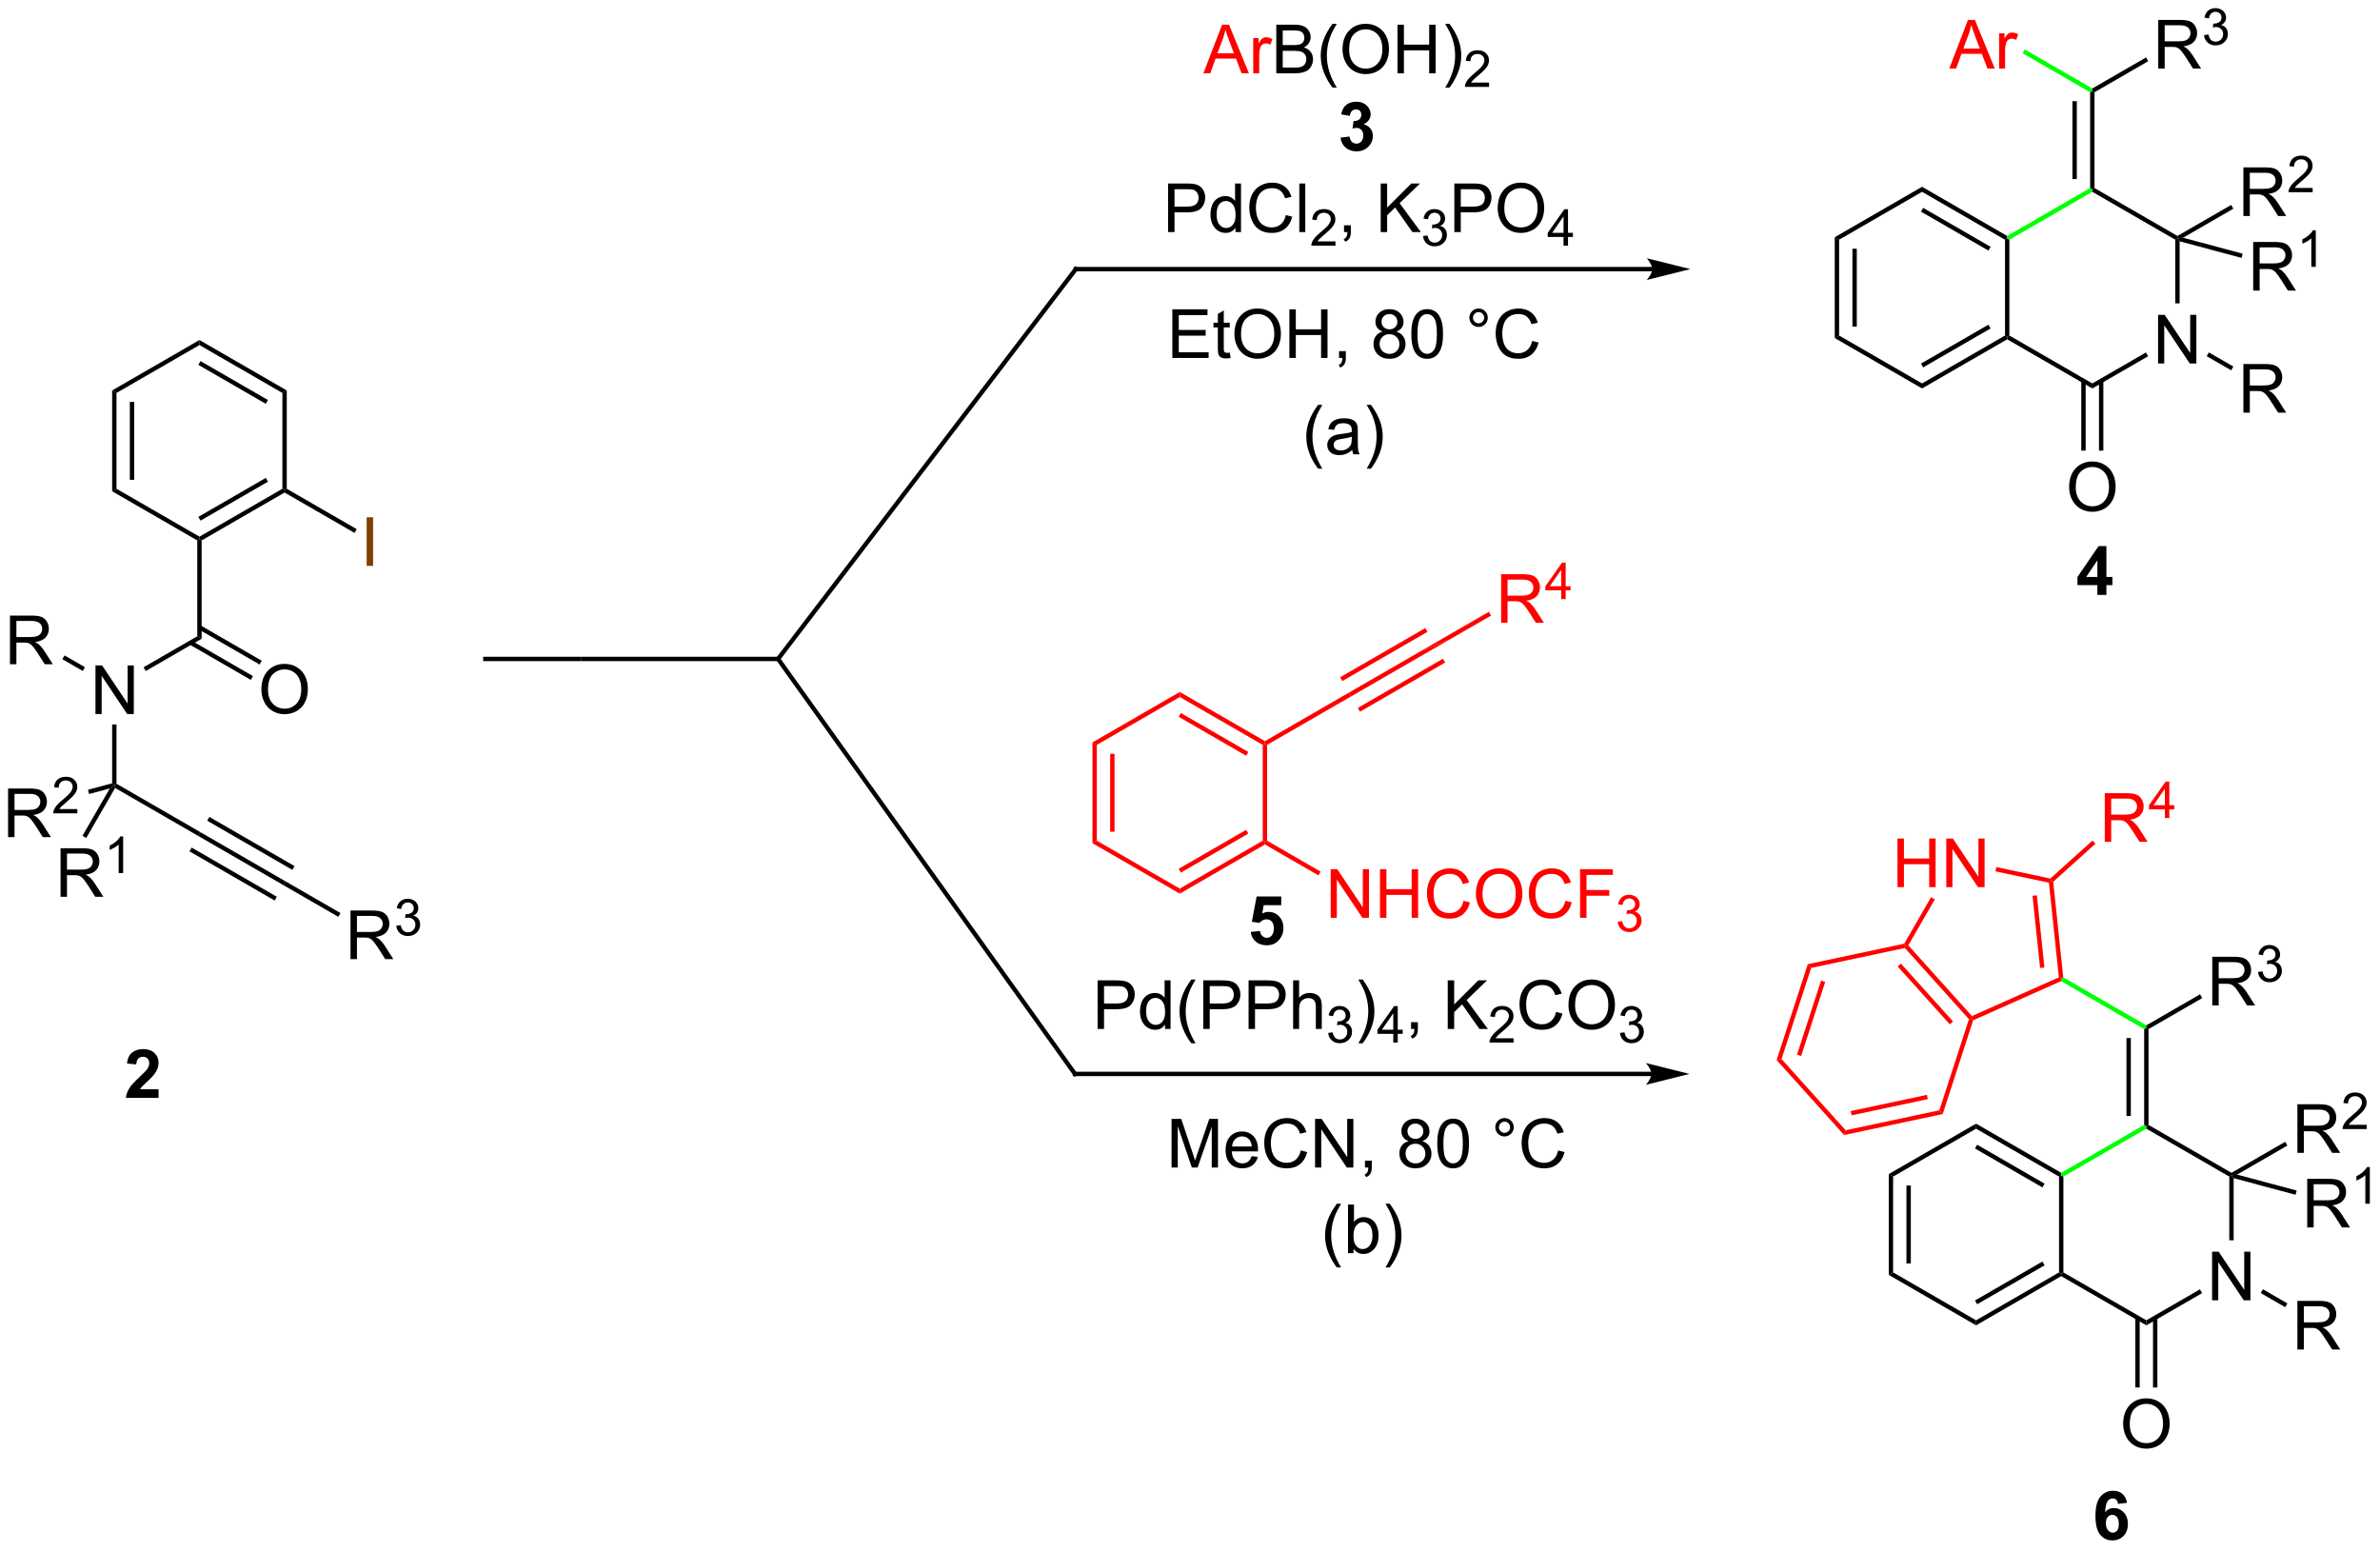 <?xml version="1.0" encoding="UTF-8"?>
<!DOCTYPE svg PUBLIC '-//W3C//DTD SVG 1.0//EN'
          'http://www.w3.org/TR/2001/REC-SVG-20010904/DTD/svg10.dtd'>
<svg stroke-dasharray="none" shape-rendering="auto" xmlns="http://www.w3.org/2000/svg" font-family="'Dialog'" text-rendering="auto" width="382" fill-opacity="1" color-interpolation="auto" color-rendering="auto" preserveAspectRatio="xMidYMid meet" font-size="12px" viewBox="0 0 382 249" fill="black" xmlns:xlink="http://www.w3.org/1999/xlink" stroke="black" image-rendering="auto" stroke-miterlimit="10" stroke-linecap="square" stroke-linejoin="miter" font-style="normal" stroke-width="1" height="249" stroke-dashoffset="0" font-weight="normal" stroke-opacity="1"
><!--Generated by the Batik Graphics2D SVG Generator--><defs id="genericDefs"
  /><g
  ><defs id="defs1"
    ><clipPath clipPathUnits="userSpaceOnUse" id="clipPath1"
      ><path d="M2.247 2.723 L288.647 2.723 L288.647 189.211 L2.247 189.211 L2.247 2.723 Z"
      /></clipPath
      ><clipPath clipPathUnits="userSpaceOnUse" id="clipPath2"
      ><path d="M81.129 57.977 L81.129 239.28 L359.565 239.28 L359.565 57.977 Z"
      /></clipPath
    ></defs
    ><g transform="scale(1.333,1.333) translate(-2.247,-2.723) matrix(1.029,0,0,1.029,-81.202,-56.913)"
    ><path d="M92.269 141.497 L92.269 135.807 L93.043 135.807 L96.032 140.273 L96.032 135.807 L96.754 135.807 L96.754 141.497 L95.981 141.497 L92.992 137.025 L92.992 141.497 L92.269 141.497 Z" stroke="none" clip-path="url(#clipPath2)"
    /></g
    ><g transform="matrix(1.371,0,0,1.371,-111.265,-79.514)"
    ><path d="M82.323 135.743 L82.323 130.052 L84.847 130.052 Q85.607 130.052 86.003 130.205 Q86.399 130.358 86.635 130.746 Q86.873 131.134 86.873 131.605 Q86.873 132.21 86.48 132.627 Q86.089 133.041 85.268 133.153 Q85.569 133.297 85.724 133.437 Q86.052 133.74 86.347 134.193 L87.339 135.743 L86.391 135.743 L85.638 134.558 Q85.307 134.045 85.092 133.774 Q84.88 133.502 84.712 133.393 Q84.544 133.285 84.368 133.243 Q84.241 133.215 83.949 133.215 L83.076 133.215 L83.076 135.743 L82.323 135.743 ZM83.076 132.562 L84.694 132.562 Q85.212 132.562 85.501 132.456 Q85.794 132.35 85.944 132.115 Q86.097 131.879 86.097 131.605 Q86.097 131.201 85.802 130.942 Q85.509 130.681 84.878 130.681 L83.076 130.681 L83.076 132.562 Z" stroke="none" clip-path="url(#clipPath2)"
    /></g
    ><g transform="matrix(1.371,0,0,1.371,-111.265,-79.514)"
    ><path d="M94.794 149.734 L94.539 149.881 L94.284 149.685 L94.284 142.797 L94.794 142.797 Z" stroke="none" clip-path="url(#clipPath2)"
    /></g
    ><g transform="matrix(1.371,0,0,1.371,-111.265,-79.514)"
    ><path d="M91.101 136.093 L90.846 136.535 L88.459 135.157 L88.714 134.715 Z" stroke="none" clip-path="url(#clipPath2)"
    /></g
    ><g transform="matrix(1.371,0,0,1.371,-111.265,-79.514)"
    ><path d="M98.216 136.544 L97.961 136.102 L104.251 132.471 L104.761 132.765 Z" stroke="none" clip-path="url(#clipPath2)"
    /></g
    ><g transform="matrix(1.371,0,0,1.371,-111.265,-79.514)"
    ><path d="M94.632 150.23 L94.539 149.881 L94.794 149.734 L104.633 155.414 L104.378 155.856 Z" stroke="none" clip-path="url(#clipPath2)"
    /></g
    ><g transform="matrix(1.371,0,0,1.371,-111.265,-79.514)"
    ><path d="M82.101 155.985 L82.101 150.294 L84.624 150.294 Q85.385 150.294 85.781 150.447 Q86.177 150.599 86.412 150.988 Q86.65 151.376 86.65 151.847 Q86.65 152.452 86.257 152.869 Q85.866 153.283 85.046 153.394 Q85.346 153.539 85.501 153.679 Q85.83 153.982 86.125 154.435 L87.116 155.985 L86.169 155.985 L85.416 154.799 Q85.085 154.287 84.87 154.015 Q84.658 153.744 84.489 153.635 Q84.321 153.526 84.145 153.485 Q84.018 153.456 83.726 153.456 L82.854 153.456 L82.854 155.985 L82.101 155.985 ZM82.854 152.804 L84.471 152.804 Q84.989 152.804 85.279 152.698 Q85.571 152.592 85.721 152.357 Q85.874 152.121 85.874 151.847 Q85.874 151.443 85.579 151.184 Q85.287 150.923 84.655 150.923 L82.854 150.923 L82.854 152.804 Z" stroke="none" clip-path="url(#clipPath2)"
    /></g
    ><g transform="matrix(1.371,0,0,1.371,-111.265,-79.514)"
    ><path d="M90.209 152.698 L90.209 153.202 L87.387 153.202 Q87.381 153.012 87.449 152.837 Q87.556 152.55 87.793 152.271 Q88.032 151.991 88.48 151.624 Q89.175 151.054 89.419 150.72 Q89.664 150.386 89.664 150.089 Q89.664 149.778 89.441 149.565 Q89.219 149.35 88.86 149.35 Q88.482 149.35 88.255 149.577 Q88.028 149.804 88.026 150.205 L87.486 150.151 Q87.543 149.547 87.903 149.233 Q88.264 148.917 88.872 148.917 Q89.487 148.917 89.844 149.258 Q90.204 149.598 90.204 150.101 Q90.204 150.357 90.099 150.605 Q89.994 150.852 89.749 151.125 Q89.507 151.399 88.942 151.876 Q88.47 152.273 88.336 152.414 Q88.202 152.556 88.115 152.698 L90.209 152.698 Z" stroke="none" clip-path="url(#clipPath2)"
    /></g
    ><g transform="matrix(1.371,0,0,1.371,-111.265,-79.514)"
    ><path d="M94.284 149.685 L94.539 149.881 L94.01 150.287 L91.588 150.936 L91.456 150.443 Z" stroke="none" clip-path="url(#clipPath2)"
    /></g
    ><g transform="matrix(1.371,0,0,1.371,-111.265,-79.514)"
    ><path d="M88.244 162.973 L88.244 157.282 L90.767 157.282 Q91.528 157.282 91.924 157.435 Q92.32 157.587 92.556 157.976 Q92.794 158.364 92.794 158.835 Q92.794 159.44 92.4 159.857 Q92.01 160.271 91.189 160.382 Q91.49 160.527 91.645 160.667 Q91.973 160.97 92.268 161.423 L93.26 162.973 L92.312 162.973 L91.559 161.787 Q91.228 161.275 91.013 161.003 Q90.801 160.732 90.633 160.623 Q90.465 160.514 90.289 160.473 Q90.162 160.444 89.87 160.444 L88.997 160.444 L88.997 162.973 L88.244 162.973 ZM88.997 159.792 L90.615 159.792 Q91.132 159.792 91.422 159.686 Q91.715 159.58 91.865 159.345 Q92.017 159.109 92.017 158.835 Q92.017 158.431 91.722 158.172 Q91.43 157.911 90.799 157.911 L88.997 157.911 L88.997 159.792 Z" stroke="none" clip-path="url(#clipPath2)"
    /></g
    ><g transform="matrix(1.371,0,0,1.371,-111.265,-79.514)"
    ><path d="M95.573 160.19 L95.049 160.19 L95.049 156.85 Q94.858 157.03 94.552 157.211 Q94.245 157.392 94 157.483 L94 156.976 Q94.439 156.768 94.767 156.475 Q95.097 156.18 95.235 155.905 L95.573 155.905 L95.573 160.19 Z" stroke="none" clip-path="url(#clipPath2)"
    /></g
    ><g transform="matrix(1.371,0,0,1.371,-111.265,-79.514)"
    ><path d="M94.01 150.287 L94.539 149.881 L94.632 150.23 L91.251 156.087 L90.809 155.831 Z" stroke="none" clip-path="url(#clipPath2)"
    /></g
    ><g transform="matrix(1.371,0,0,1.371,-111.265,-79.514)"
    ><path d="M104.378 155.856 L104.633 155.414 L114.6 161.169 L114.345 161.611 ZM105.414 154.062 L115.381 159.817 L115.636 159.375 L105.669 153.62 ZM103.342 157.65 L113.309 163.405 L113.564 162.963 L103.597 157.208 Z" stroke="none" clip-path="url(#clipPath2)"
    /></g
    ><g transform="matrix(1.371,0,0,1.371,-111.265,-79.514)"
    ><path d="M122.191 170.269 L122.191 164.578 L124.714 164.578 Q125.475 164.578 125.871 164.731 Q126.266 164.884 126.502 165.272 Q126.74 165.66 126.74 166.131 Q126.74 166.737 126.347 167.153 Q125.956 167.567 125.135 167.679 Q125.436 167.823 125.591 167.963 Q125.92 168.266 126.215 168.719 L127.206 170.269 L126.259 170.269 L125.506 169.084 Q125.174 168.571 124.96 168.3 Q124.747 168.028 124.579 167.919 Q124.411 167.81 124.235 167.769 Q124.108 167.741 123.816 167.741 L122.944 167.741 L122.944 170.269 L122.191 170.269 ZM122.944 167.089 L124.561 167.089 Q125.079 167.089 125.368 166.982 Q125.661 166.876 125.811 166.641 Q125.964 166.405 125.964 166.131 Q125.964 165.727 125.669 165.469 Q125.376 165.207 124.745 165.207 L122.944 165.207 L122.944 167.089 Z" stroke="none" clip-path="url(#clipPath2)"
    /></g
    ><g transform="matrix(1.371,0,0,1.371,-111.265,-79.514)"
    ><path d="M127.547 166.359 L128.071 166.289 Q128.162 166.735 128.377 166.931 Q128.595 167.127 128.907 167.127 Q129.276 167.127 129.53 166.871 Q129.787 166.615 129.787 166.237 Q129.787 165.875 129.55 165.643 Q129.315 165.408 128.95 165.408 Q128.803 165.408 128.581 165.466 L128.639 165.006 Q128.692 165.012 128.723 165.012 Q129.059 165.012 129.327 164.837 Q129.595 164.662 129.595 164.298 Q129.595 164.01 129.398 163.822 Q129.204 163.632 128.896 163.632 Q128.589 163.632 128.385 163.824 Q128.181 164.016 128.123 164.4 L127.599 164.307 Q127.696 163.779 128.036 163.49 Q128.377 163.201 128.884 163.201 Q129.233 163.201 129.526 163.35 Q129.821 163.5 129.977 163.76 Q130.132 164.018 130.132 164.309 Q130.132 164.587 129.983 164.814 Q129.835 165.041 129.544 165.175 Q129.923 165.262 130.132 165.538 Q130.342 165.811 130.342 166.225 Q130.342 166.784 129.934 167.174 Q129.526 167.562 128.904 167.562 Q128.343 167.562 127.97 167.228 Q127.599 166.893 127.547 166.359 Z" stroke="none" clip-path="url(#clipPath2)"
    /></g
    ><g transform="matrix(1.371,0,0,1.371,-111.265,-79.514)"
    ><path d="M114.345 161.611 L114.6 161.169 L121.017 164.874 L120.762 165.315 Z" stroke="none" clip-path="url(#clipPath2)"
    /></g
    ><g transform="matrix(1.371,0,0,1.371,-111.265,-79.514)"
    ><path d="M104.761 132.765 L104.251 132.471 L104.251 121.257 L104.506 121.109 L104.761 121.257 Z" stroke="none" clip-path="url(#clipPath2)"
    /></g
    ><g transform="matrix(1.371,0,0,1.371,-111.265,-79.514)"
    ><path d="M111.758 138.726 Q111.758 137.308 112.519 136.508 Q113.28 135.706 114.483 135.706 Q115.27 135.706 115.901 136.083 Q116.535 136.459 116.867 137.132 Q117.2 137.804 117.2 138.659 Q117.2 139.525 116.851 140.209 Q116.502 140.892 115.86 141.244 Q115.221 141.596 114.478 141.596 Q113.676 141.596 113.042 141.208 Q112.41 140.817 112.084 140.147 Q111.758 139.474 111.758 138.726 ZM112.534 138.736 Q112.534 139.766 113.086 140.359 Q113.639 140.949 114.475 140.949 Q115.324 140.949 115.873 140.351 Q116.424 139.753 116.424 138.656 Q116.424 137.96 116.189 137.442 Q115.953 136.925 115.5 136.64 Q115.05 136.353 114.486 136.353 Q113.686 136.353 113.109 136.904 Q112.534 137.452 112.534 138.736 Z" stroke="none" clip-path="url(#clipPath2)"
    /></g
    ><g transform="matrix(1.371,0,0,1.371,-111.265,-79.514)"
    ><path d="M103.342 133.437 L110.514 137.577 L110.769 137.136 L103.597 132.995 ZM104.378 131.643 L111.549 135.783 L111.805 135.341 L104.633 131.201 Z" stroke="none" clip-path="url(#clipPath2)"
    /></g
    ><g transform="matrix(1.371,0,0,1.371,-111.265,-79.514)"
    ><path d="M104.761 121.257 L104.506 121.109 L104.506 120.815 L114.217 115.208 L114.472 115.355 L114.472 115.65 ZM104.633 118.938 L112.528 114.38 L112.273 113.938 L104.378 118.496 Z" stroke="none" clip-path="url(#clipPath2)"
    /></g
    ><g transform="matrix(1.371,0,0,1.371,-111.265,-79.514)"
    ><path d="M114.728 115.208 L114.472 115.355 L114.217 115.208 L114.217 103.994 L114.728 103.699 Z" stroke="none" clip-path="url(#clipPath2)"
    /></g
    ><g transform="matrix(1.371,0,0,1.371,-111.265,-79.514)"
    ><path d="M114.728 103.699 L114.217 103.994 L104.506 98.387 L104.506 97.797 ZM112.528 104.822 L104.633 100.263 L104.378 100.705 L112.273 105.263 Z" stroke="none" clip-path="url(#clipPath2)"
    /></g
    ><g transform="matrix(1.371,0,0,1.371,-111.265,-79.514)"
    ><path d="M104.506 97.797 L104.506 98.387 L94.794 103.994 L94.284 103.699 Z" stroke="none" clip-path="url(#clipPath2)"
    /></g
    ><g transform="matrix(1.371,0,0,1.371,-111.265,-79.514)"
    ><path d="M94.284 103.699 L94.794 103.994 L94.794 115.208 L94.284 115.502 ZM96.355 105.042 L96.355 114.159 L96.866 114.159 L96.866 105.042 Z" stroke="none" clip-path="url(#clipPath2)"
    /></g
    ><g transform="matrix(1.371,0,0,1.371,-111.265,-79.514)"
    ><path d="M94.284 115.502 L94.794 115.208 L104.506 120.815 L104.506 121.109 L104.251 121.257 Z" stroke="none" clip-path="url(#clipPath2)"
    /></g
    ><g fill="rgb(128,64,0)" transform="matrix(1.371,0,0,1.371,-111.265,-79.514)" stroke="rgb(128,64,0)"
    ><path d="M124.082 124.234 L124.082 118.544 L124.835 118.544 L124.835 124.234 L124.082 124.234 Z" stroke="none" clip-path="url(#clipPath2)"
    /></g
    ><g transform="matrix(1.371,0,0,1.371,-111.265,-79.514)"
    ><path d="M114.472 115.65 L114.472 115.355 L114.728 115.208 L122.917 119.936 L122.662 120.378 Z" stroke="none" clip-path="url(#clipPath2)"
    /></g
    ><g transform="matrix(1.371,0,0,1.371,-111.265,-79.514)"
    ><path d="M295.951 85.763 L296.461 86.057 L296.461 97.271 L295.951 97.566 ZM298.022 87.106 L298.022 96.223 L298.532 96.223 L298.532 87.106 Z" stroke="none" clip-path="url(#clipPath2)"
    /></g
    ><g transform="matrix(1.371,0,0,1.371,-111.265,-79.514)"
    ><path d="M295.951 97.566 L296.461 97.271 L306.173 102.878 L306.173 103.468 Z" stroke="none" clip-path="url(#clipPath2)"
    /></g
    ><g transform="matrix(1.371,0,0,1.371,-111.265,-79.514)"
    ><path d="M306.173 103.468 L306.173 102.878 L315.884 97.271 L316.139 97.419 L316.139 97.713 ZM306.3 101.002 L314.195 96.444 L313.94 96.002 L306.045 100.56 Z" stroke="none" clip-path="url(#clipPath2)"
    /></g
    ><g transform="matrix(1.371,0,0,1.371,-111.265,-79.514)"
    ><path d="M316.394 97.271 L316.139 97.419 L315.884 97.271 L315.884 86.057 L316.139 85.91 L316.394 86.057 Z" stroke="none" clip-path="url(#clipPath2)"
    /></g
    ><g transform="matrix(1.371,0,0,1.371,-111.265,-79.514)"
    ><path d="M316.139 85.615 L316.139 85.91 L315.884 86.057 L306.173 80.45 L306.173 79.861 ZM314.195 86.885 L306.3 82.327 L306.045 82.769 L313.94 87.327 Z" stroke="none" clip-path="url(#clipPath2)"
    /></g
    ><g transform="matrix(1.371,0,0,1.371,-111.265,-79.514)"
    ><path d="M306.173 79.861 L306.173 80.45 L296.461 86.057 L295.951 85.763 Z" stroke="none" clip-path="url(#clipPath2)"
    /></g
    ><g transform="matrix(1.371,0,0,1.371,-111.265,-79.514)"
    ><path d="M217.904 85.165 L217.904 79.475 L220.052 79.475 Q220.619 79.475 220.917 79.529 Q221.336 79.599 221.618 79.796 Q221.903 79.99 222.076 80.344 Q222.25 80.696 222.25 81.121 Q222.25 81.845 221.786 82.35 Q221.326 82.852 220.117 82.852 L218.657 82.852 L218.657 85.165 L217.904 85.165 ZM218.657 82.179 L220.13 82.179 Q220.86 82.179 221.165 81.907 Q221.473 81.635 221.473 81.144 Q221.473 80.787 221.292 80.533 Q221.111 80.277 220.816 80.197 Q220.627 80.145 220.114 80.145 L218.657 80.145 L218.657 82.179 ZM225.792 85.165 L225.792 84.645 Q225.402 85.259 224.641 85.259 Q224.146 85.259 223.732 84.987 Q223.321 84.715 223.093 84.229 Q222.865 83.74 222.865 83.108 Q222.865 82.49 223.07 81.987 Q223.277 81.485 223.688 81.219 Q224.1 80.95 224.61 80.95 Q224.982 80.95 225.272 81.108 Q225.565 81.263 225.746 81.516 L225.746 79.475 L226.442 79.475 L226.442 85.165 L225.792 85.165 ZM223.585 83.108 Q223.585 83.9 223.919 84.293 Q224.252 84.684 224.705 84.684 Q225.163 84.684 225.484 84.309 Q225.805 83.934 225.805 83.165 Q225.805 82.319 225.479 81.923 Q225.153 81.527 224.674 81.527 Q224.208 81.527 223.895 81.907 Q223.585 82.288 223.585 83.108 ZM231.689 83.17 L232.442 83.359 Q232.206 84.288 231.59 84.777 Q230.975 85.264 230.087 85.264 Q229.166 85.264 228.589 84.888 Q228.014 84.513 227.711 83.804 Q227.411 83.093 227.411 82.277 Q227.411 81.387 227.75 80.727 Q228.092 80.065 228.718 79.721 Q229.344 79.376 230.097 79.376 Q230.951 79.376 231.534 79.811 Q232.116 80.246 232.346 81.035 L231.603 81.209 Q231.407 80.587 231.029 80.305 Q230.654 80.021 230.082 80.021 Q229.427 80.021 228.984 80.336 Q228.545 80.65 228.366 81.18 Q228.187 81.711 228.187 82.272 Q228.187 82.999 228.4 83.54 Q228.612 84.081 229.057 84.35 Q229.505 84.617 230.025 84.617 Q230.656 84.617 231.094 84.252 Q231.534 83.887 231.689 83.17 ZM233.266 85.165 L233.266 79.475 L233.965 79.475 L233.965 85.165 L233.266 85.165 Z" stroke="none" clip-path="url(#clipPath2)"
    /></g
    ><g transform="matrix(1.371,0,0,1.371,-111.265,-79.514)"
    ><path d="M237.498 86.251 L237.498 86.755 L234.676 86.755 Q234.67 86.565 234.738 86.391 Q234.845 86.103 235.082 85.824 Q235.32 85.544 235.769 85.177 Q236.464 84.607 236.708 84.273 Q236.953 83.939 236.953 83.642 Q236.953 83.332 236.73 83.118 Q236.508 82.903 236.149 82.903 Q235.771 82.903 235.544 83.13 Q235.316 83.357 235.315 83.759 L234.775 83.704 Q234.831 83.101 235.192 82.786 Q235.553 82.47 236.161 82.47 Q236.776 82.47 237.133 82.811 Q237.492 83.151 237.492 83.654 Q237.492 83.91 237.387 84.159 Q237.283 84.405 237.038 84.679 Q236.796 84.952 236.231 85.43 Q235.759 85.826 235.625 85.967 Q235.491 86.109 235.404 86.251 L237.498 86.251 Z" stroke="none" clip-path="url(#clipPath2)"
    /></g
    ><g transform="matrix(1.371,0,0,1.371,-111.265,-79.514)"
    ><path d="M238.504 85.165 L238.504 84.368 L239.301 84.368 L239.301 85.165 Q239.301 85.605 239.146 85.874 Q238.991 86.144 238.652 86.291 L238.458 85.993 Q238.68 85.895 238.784 85.706 Q238.89 85.52 238.9 85.165 L238.504 85.165 ZM242.797 85.165 L242.797 79.475 L243.55 79.475 L243.55 82.295 L246.376 79.475 L247.399 79.475 L245.01 81.78 L247.502 85.165 L246.508 85.165 L244.482 82.285 L243.55 83.193 L243.55 85.165 L242.797 85.165 Z" stroke="none" clip-path="url(#clipPath2)"
    /></g
    ><g transform="matrix(1.371,0,0,1.371,-111.265,-79.514)"
    ><path d="M247.753 85.628 L248.277 85.558 Q248.368 86.004 248.583 86.2 Q248.801 86.396 249.113 86.396 Q249.482 86.396 249.736 86.14 Q249.993 85.884 249.993 85.505 Q249.993 85.144 249.756 84.912 Q249.521 84.677 249.156 84.677 Q249.008 84.677 248.787 84.735 L248.845 84.275 Q248.898 84.281 248.929 84.281 Q249.265 84.281 249.533 84.106 Q249.8 83.931 249.8 83.567 Q249.8 83.279 249.604 83.091 Q249.41 82.901 249.102 82.901 Q248.795 82.901 248.591 83.093 Q248.387 83.285 248.329 83.669 L247.805 83.576 Q247.902 83.048 248.242 82.759 Q248.583 82.47 249.09 82.47 Q249.439 82.47 249.732 82.619 Q250.028 82.769 250.183 83.029 Q250.338 83.287 250.338 83.578 Q250.338 83.856 250.189 84.083 Q250.041 84.31 249.75 84.444 Q250.129 84.531 250.338 84.807 Q250.548 85.08 250.548 85.494 Q250.548 86.053 250.14 86.443 Q249.732 86.831 249.109 86.831 Q248.549 86.831 248.176 86.497 Q247.805 86.162 247.753 85.628 Z" stroke="none" clip-path="url(#clipPath2)"
    /></g
    ><g transform="matrix(1.371,0,0,1.371,-111.265,-79.514)"
    ><path d="M251.418 85.165 L251.418 79.475 L253.566 79.475 Q254.133 79.475 254.43 79.529 Q254.85 79.599 255.131 79.796 Q255.416 79.99 255.59 80.344 Q255.763 80.696 255.763 81.121 Q255.763 81.845 255.3 82.35 Q254.839 82.852 253.631 82.852 L252.171 82.852 L252.171 85.165 L251.418 85.165 ZM252.171 82.179 L253.643 82.179 Q254.373 82.179 254.679 81.907 Q254.987 81.635 254.987 81.144 Q254.987 80.787 254.805 80.533 Q254.624 80.277 254.329 80.197 Q254.14 80.145 253.628 80.145 L252.171 80.145 L252.171 82.179 ZM256.493 82.394 Q256.493 80.976 257.254 80.176 Q258.014 79.374 259.218 79.374 Q260.005 79.374 260.636 79.751 Q261.27 80.127 261.601 80.8 Q261.935 81.472 261.935 82.326 Q261.935 83.193 261.586 83.877 Q261.236 84.56 260.595 84.912 Q259.955 85.264 259.213 85.264 Q258.41 85.264 257.776 84.876 Q257.145 84.485 256.819 83.814 Q256.493 83.142 256.493 82.394 ZM257.269 82.404 Q257.269 83.434 257.82 84.027 Q258.374 84.617 259.21 84.617 Q260.059 84.617 260.608 84.019 Q261.159 83.421 261.159 82.324 Q261.159 81.628 260.923 81.11 Q260.688 80.593 260.235 80.308 Q259.785 80.021 259.22 80.021 Q258.421 80.021 257.844 80.572 Q257.269 81.121 257.269 82.404 Z" stroke="none" clip-path="url(#clipPath2)"
    /></g
    ><g transform="matrix(1.371,0,0,1.371,-111.265,-79.514)"
    ><path d="M264.2 86.755 L264.2 85.733 L262.349 85.733 L262.349 85.253 L264.297 82.487 L264.724 82.487 L264.724 85.253 L265.301 85.253 L265.301 85.733 L264.724 85.733 L264.724 86.755 L264.2 86.755 ZM264.2 85.253 L264.2 83.328 L262.865 85.253 L264.2 85.253 Z" stroke="none" clip-path="url(#clipPath2)"
    /></g
    ><g transform="matrix(1.371,0,0,1.371,-111.265,-79.514)"
    ><path d="M218.403 99.898 L218.403 94.207 L222.518 94.207 L222.518 94.877 L219.156 94.877 L219.156 96.622 L222.305 96.622 L222.305 97.289 L219.156 97.289 L219.156 99.225 L222.65 99.225 L222.65 99.898 L218.403 99.898 ZM225.126 99.272 L225.227 99.89 Q224.932 99.952 224.699 99.952 Q224.319 99.952 224.109 99.833 Q223.9 99.712 223.814 99.515 Q223.729 99.318 223.729 98.689 L223.729 96.319 L223.216 96.319 L223.216 95.775 L223.729 95.775 L223.729 94.753 L224.425 94.334 L224.425 95.775 L225.126 95.775 L225.126 96.319 L224.425 96.319 L224.425 98.728 Q224.425 99.028 224.461 99.114 Q224.497 99.199 224.58 99.251 Q224.666 99.3 224.821 99.3 Q224.937 99.3 225.126 99.272 ZM225.671 97.126 Q225.671 95.708 226.432 94.908 Q227.193 94.106 228.396 94.106 Q229.183 94.106 229.814 94.484 Q230.448 94.859 230.78 95.532 Q231.113 96.205 231.113 97.059 Q231.113 97.926 230.764 98.609 Q230.415 99.292 229.773 99.644 Q229.134 99.996 228.391 99.996 Q227.589 99.996 226.955 99.608 Q226.323 99.217 225.997 98.547 Q225.671 97.874 225.671 97.126 ZM226.447 97.137 Q226.447 98.167 226.999 98.759 Q227.552 99.349 228.388 99.349 Q229.237 99.349 229.786 98.751 Q230.337 98.154 230.337 97.056 Q230.337 96.36 230.101 95.843 Q229.866 95.325 229.413 95.04 Q228.963 94.753 228.399 94.753 Q227.599 94.753 227.022 95.304 Q226.447 95.853 226.447 97.137 ZM232.106 99.898 L232.106 94.207 L232.859 94.207 L232.859 96.544 L235.817 96.544 L235.817 94.207 L236.57 94.207 L236.57 99.898 L235.817 99.898 L235.817 97.214 L232.859 97.214 L232.859 99.898 L232.106 99.898 ZM237.917 99.898 L237.917 99.101 L238.714 99.101 L238.714 99.898 Q238.714 100.338 238.559 100.607 Q238.404 100.876 238.065 101.024 L237.87 100.726 Q238.093 100.628 238.196 100.439 Q238.303 100.252 238.313 99.898 L237.917 99.898 ZM243.033 96.811 Q242.598 96.653 242.389 96.358 Q242.179 96.063 242.179 95.651 Q242.179 95.03 242.624 94.608 Q243.072 94.184 243.815 94.184 Q244.56 94.184 245.013 94.616 Q245.468 95.048 245.468 95.669 Q245.468 96.065 245.259 96.36 Q245.052 96.653 244.63 96.811 Q245.153 96.981 245.427 97.362 Q245.701 97.742 245.701 98.27 Q245.701 99 245.184 99.499 Q244.669 99.996 243.825 99.996 Q242.984 99.996 242.466 99.497 Q241.952 98.997 241.952 98.252 Q241.952 97.696 242.231 97.323 Q242.513 96.948 243.033 96.811 ZM242.893 95.628 Q242.893 96.032 243.152 96.288 Q243.414 96.544 243.83 96.544 Q244.234 96.544 244.49 96.29 Q244.749 96.034 244.749 95.667 Q244.749 95.281 244.482 95.02 Q244.219 94.758 243.822 94.758 Q243.421 94.758 243.157 95.015 Q242.893 95.271 242.893 95.628 ZM242.668 98.255 Q242.668 98.555 242.811 98.834 Q242.953 99.114 243.232 99.266 Q243.512 99.419 243.833 99.419 Q244.335 99.419 244.661 99.098 Q244.987 98.775 244.987 98.278 Q244.987 97.773 244.651 97.445 Q244.314 97.113 243.81 97.113 Q243.318 97.113 242.992 97.439 Q242.668 97.766 242.668 98.255 ZM246.381 97.09 Q246.381 96.081 246.588 95.467 Q246.795 94.852 247.204 94.518 Q247.615 94.184 248.236 94.184 Q248.694 94.184 249.038 94.368 Q249.385 94.551 249.61 94.901 Q249.835 95.248 249.962 95.747 Q250.092 96.244 250.092 97.09 Q250.092 98.092 249.885 98.707 Q249.68 99.323 249.269 99.66 Q248.86 99.996 248.236 99.996 Q247.413 99.996 246.942 99.404 Q246.381 98.695 246.381 97.09 ZM247.097 97.09 Q247.097 98.493 247.426 98.956 Q247.755 99.419 248.236 99.419 Q248.718 99.419 249.044 98.953 Q249.372 98.487 249.372 97.09 Q249.372 95.685 249.044 95.224 Q248.718 94.761 248.228 94.761 Q247.747 94.761 247.46 95.17 Q247.097 95.69 247.097 97.09 ZM253.176 95.185 Q253.176 94.738 253.492 94.424 Q253.81 94.109 254.253 94.109 Q254.703 94.109 255.016 94.424 Q255.332 94.738 255.332 95.185 Q255.332 95.63 255.014 95.949 Q254.698 96.264 254.253 96.264 Q253.81 96.264 253.492 95.951 Q253.176 95.636 253.176 95.185 ZM253.601 95.185 Q253.601 95.457 253.792 95.649 Q253.984 95.84 254.256 95.84 Q254.525 95.84 254.716 95.649 Q254.908 95.457 254.908 95.185 Q254.908 94.914 254.716 94.722 Q254.525 94.528 254.256 94.528 Q253.984 94.528 253.792 94.722 Q253.601 94.914 253.601 95.185 ZM260.533 97.903 L261.286 98.092 Q261.05 99.021 260.434 99.51 Q259.818 99.996 258.931 99.996 Q258.009 99.996 257.432 99.621 Q256.858 99.246 256.555 98.537 Q256.255 97.825 256.255 97.01 Q256.255 96.12 256.594 95.46 Q256.935 94.797 257.562 94.453 Q258.188 94.109 258.941 94.109 Q259.795 94.109 260.377 94.544 Q260.959 94.978 261.19 95.768 L260.447 95.941 Q260.25 95.32 259.873 95.038 Q259.497 94.753 258.925 94.753 Q258.271 94.753 257.828 95.069 Q257.388 95.382 257.21 95.913 Q257.031 96.443 257.031 97.005 Q257.031 97.732 257.243 98.273 Q257.455 98.814 257.901 99.083 Q258.348 99.349 258.868 99.349 Q259.5 99.349 259.937 98.984 Q260.377 98.62 260.533 97.903 Z" stroke="none" clip-path="url(#clipPath2)"
    /></g
    ><g transform="matrix(1.371,0,0,1.371,-111.265,-79.514)"
    ><path d="M333.803 100.544 L333.803 94.853 L334.577 94.853 L337.566 99.32 L337.566 94.853 L338.288 94.853 L338.288 100.544 L337.514 100.544 L334.525 96.072 L334.525 100.544 L333.803 100.544 Z" stroke="none" clip-path="url(#clipPath2)"
    /></g
    ><g transform="matrix(1.371,0,0,1.371,-111.265,-79.514)"
    ><path d="M316.139 97.713 L316.139 97.419 L316.394 97.271 L326.106 102.878 L326.106 103.468 Z" stroke="none" clip-path="url(#clipPath2)"
    /></g
    ><g transform="matrix(1.371,0,0,1.371,-111.265,-79.514)"
    ><path d="M326.106 103.468 L326.106 102.878 L332.38 99.256 L332.635 99.698 Z" stroke="none" clip-path="url(#clipPath2)"
    /></g
    ><g transform="matrix(1.371,0,0,1.371,-111.265,-79.514)"
    ><path d="M336.328 93.509 L335.818 93.509 L335.818 86.057 L336.073 85.91 L336.328 86.243 Z" stroke="none" clip-path="url(#clipPath2)"
    /></g
    ><g transform="matrix(1.371,0,0,1.371,-111.265,-79.514)"
    ><path d="M336.073 85.615 L336.073 85.91 L335.818 86.057 L326.106 80.45 L326.106 80.156 L326.361 80.008 Z" stroke="none" clip-path="url(#clipPath2)"
    /></g
    ><g fill="lime" transform="matrix(1.371,0,0,1.371,-111.265,-79.514)" stroke="lime"
    ><path d="M325.851 80.008 L326.106 80.156 L326.106 80.45 L316.394 86.057 L316.139 85.91 L316.139 85.615 Z" stroke="none" clip-path="url(#clipPath2)"
    /></g
    ><g transform="matrix(1.371,0,0,1.371,-111.265,-79.514)"
    ><path d="M323.392 115.035 Q323.392 113.617 324.152 112.817 Q324.913 112.015 326.117 112.015 Q326.904 112.015 327.535 112.393 Q328.169 112.768 328.5 113.441 Q328.834 114.114 328.834 114.968 Q328.834 115.835 328.485 116.518 Q328.135 117.201 327.493 117.553 Q326.854 117.905 326.112 117.905 Q325.309 117.905 324.675 117.517 Q324.044 117.126 323.718 116.456 Q323.392 115.783 323.392 115.035 ZM324.168 115.045 Q324.168 116.075 324.719 116.668 Q325.273 117.258 326.109 117.258 Q326.958 117.258 327.506 116.66 Q328.058 116.062 328.058 114.965 Q328.058 114.269 327.822 113.751 Q327.587 113.234 327.134 112.949 Q326.683 112.662 326.119 112.662 Q325.32 112.662 324.743 113.213 Q324.168 113.762 324.168 115.045 Z" stroke="none" clip-path="url(#clipPath2)"
    /></g
    ><g transform="matrix(1.371,0,0,1.371,-111.265,-79.514)"
    ><path d="M324.815 102.575 L324.815 110.744 L325.325 110.744 L325.325 102.575 ZM326.887 102.575 L326.887 110.744 L327.397 110.744 L327.397 102.575 Z" stroke="none" clip-path="url(#clipPath2)"
    /></g
    ><g transform="matrix(1.371,0,0,1.371,-111.265,-79.514)"
    ><path d="M343.791 106.298 L343.791 100.607 L346.314 100.607 Q347.075 100.607 347.471 100.76 Q347.867 100.913 348.102 101.301 Q348.34 101.689 348.34 102.16 Q348.34 102.766 347.947 103.182 Q347.556 103.596 346.736 103.707 Q347.036 103.852 347.191 103.992 Q347.52 104.295 347.815 104.748 L348.806 106.298 L347.859 106.298 L347.106 105.113 Q346.775 104.6 346.56 104.329 Q346.348 104.057 346.18 103.948 Q346.011 103.84 345.835 103.798 Q345.709 103.77 345.416 103.77 L344.544 103.77 L344.544 106.298 L343.791 106.298 ZM344.544 103.118 L346.161 103.118 Q346.679 103.118 346.969 103.011 Q347.261 102.905 347.411 102.67 Q347.564 102.434 347.564 102.16 Q347.564 101.756 347.269 101.498 Q346.977 101.236 346.345 101.236 L344.544 101.236 L344.544 103.118 Z" stroke="none" clip-path="url(#clipPath2)"
    /></g
    ><g transform="matrix(1.371,0,0,1.371,-111.265,-79.514)"
    ><path d="M339.495 99.689 L339.75 99.247 L342.617 100.903 L342.362 101.344 Z" stroke="none" clip-path="url(#clipPath2)"
    /></g
    ><g transform="matrix(1.371,0,0,1.371,-111.265,-79.514)"
    ><path d="M343.791 83.281 L343.791 77.59 L346.314 77.59 Q347.075 77.59 347.471 77.743 Q347.867 77.895 348.102 78.284 Q348.34 78.672 348.34 79.143 Q348.34 79.748 347.947 80.165 Q347.556 80.579 346.736 80.69 Q347.036 80.835 347.191 80.975 Q347.52 81.278 347.815 81.731 L348.806 83.281 L347.859 83.281 L347.106 82.095 Q346.775 81.583 346.56 81.311 Q346.348 81.04 346.18 80.931 Q346.011 80.822 345.835 80.781 Q345.709 80.752 345.416 80.752 L344.544 80.752 L344.544 83.281 L343.791 83.281 ZM344.544 80.1 L346.161 80.1 Q346.679 80.1 346.969 79.994 Q347.261 79.888 347.411 79.653 Q347.564 79.417 347.564 79.143 Q347.564 78.739 347.269 78.48 Q346.977 78.219 346.345 78.219 L344.544 78.219 L344.544 80.1 Z" stroke="none" clip-path="url(#clipPath2)"
    /></g
    ><g transform="matrix(1.371,0,0,1.371,-111.265,-79.514)"
    ><path d="M351.899 79.994 L351.899 80.498 L349.077 80.498 Q349.072 80.308 349.139 80.133 Q349.246 79.846 349.483 79.567 Q349.722 79.287 350.17 78.92 Q350.865 78.35 351.11 78.016 Q351.354 77.682 351.354 77.385 Q351.354 77.074 351.131 76.861 Q350.91 76.645 350.551 76.645 Q350.172 76.645 349.945 76.873 Q349.718 77.1 349.716 77.501 L349.176 77.447 Q349.233 76.844 349.594 76.529 Q349.955 76.213 350.562 76.213 Q351.178 76.213 351.535 76.554 Q351.894 76.894 351.894 77.397 Q351.894 77.653 351.789 77.901 Q351.684 78.148 351.44 78.421 Q351.197 78.695 350.632 79.173 Q350.161 79.569 350.026 79.71 Q349.893 79.852 349.805 79.994 L351.899 79.994 Z" stroke="none" clip-path="url(#clipPath2)"
    /></g
    ><g transform="matrix(1.371,0,0,1.371,-111.265,-79.514)"
    ><path d="M336.734 85.823 L336.073 85.91 L336.073 85.615 L342.362 81.984 L342.617 82.426 Z" stroke="none" clip-path="url(#clipPath2)"
    /></g
    ><g transform="matrix(1.371,0,0,1.371,-111.265,-79.514)"
    ><path d="M344.941 92.014 L344.941 86.323 L347.464 86.323 Q348.225 86.323 348.621 86.476 Q349.017 86.628 349.252 87.016 Q349.49 87.405 349.49 87.876 Q349.49 88.481 349.097 88.898 Q348.706 89.312 347.886 89.423 Q348.186 89.568 348.341 89.708 Q348.67 90.011 348.965 90.464 L349.956 92.014 L349.009 92.014 L348.256 90.828 Q347.925 90.316 347.71 90.044 Q347.498 89.773 347.329 89.664 Q347.161 89.555 346.985 89.514 Q346.858 89.485 346.566 89.485 L345.694 89.485 L345.694 92.014 L344.941 92.014 ZM345.694 88.833 L347.311 88.833 Q347.829 88.833 348.119 88.727 Q348.411 88.621 348.561 88.385 Q348.714 88.15 348.714 87.876 Q348.714 87.472 348.419 87.213 Q348.126 86.952 347.495 86.952 L345.694 86.952 L345.694 88.833 Z" stroke="none" clip-path="url(#clipPath2)"
    /></g
    ><g transform="matrix(1.371,0,0,1.371,-111.265,-79.514)"
    ><path d="M352.269 89.231 L351.745 89.231 L351.745 85.891 Q351.555 86.071 351.248 86.252 Q350.941 86.432 350.697 86.524 L350.697 86.017 Q351.135 85.809 351.464 85.516 Q351.793 85.221 351.931 84.946 L352.269 84.946 L352.269 89.231 Z" stroke="none" clip-path="url(#clipPath2)"
    /></g
    ><g transform="matrix(1.371,0,0,1.371,-111.265,-79.514)"
    ><path d="M336.328 86.243 L336.073 85.91 L336.734 85.823 L343.705 87.691 L343.573 88.184 Z" stroke="none" clip-path="url(#clipPath2)"
    /></g
    ><g transform="matrix(1.371,0,0,1.371,-111.265,-79.514)"
    ><path d="M326.361 80.008 L326.106 80.156 L325.851 80.008 L325.851 68.794 L326.106 68.647 L326.361 68.794 ZM324.29 78.96 L324.29 69.843 L323.779 69.843 L323.779 78.96 Z" stroke="none" clip-path="url(#clipPath2)"
    /></g
    ><g fill="red" transform="matrix(1.371,0,0,1.371,-111.265,-79.514)" stroke="red"
    ><path d="M309.36 66.018 L311.547 60.327 L312.36 60.327 L314.689 66.018 L313.83 66.018 L313.167 64.294 L310.786 64.294 L310.163 66.018 L309.36 66.018 ZM311.004 63.681 L312.934 63.681 L312.339 62.105 Q312.067 61.385 311.935 60.925 Q311.827 61.471 311.63 62.012 L311.004 63.681 ZM315.193 66.018 L315.193 61.895 L315.822 61.895 L315.822 62.519 Q316.063 62.081 316.265 61.942 Q316.469 61.802 316.715 61.802 Q317.067 61.802 317.432 62.027 L317.191 62.674 Q316.935 62.524 316.679 62.524 Q316.451 62.524 316.267 62.661 Q316.086 62.798 316.009 63.044 Q315.892 63.417 315.892 63.859 L315.892 66.018 L315.193 66.018 Z" stroke="none" clip-path="url(#clipPath2)"
    /></g
    ><g fill="lime" transform="matrix(1.371,0,0,1.371,-111.265,-79.514)" stroke="lime"
    ><path d="M326.106 68.352 L326.106 68.647 L325.851 68.794 L317.94 64.227 L318.195 63.785 Z" stroke="none" clip-path="url(#clipPath2)"
    /></g
    ><g transform="matrix(1.371,0,0,1.371,-111.265,-79.514)"
    ><path d="M333.824 66.018 L333.824 60.327 L336.347 60.327 Q337.108 60.327 337.504 60.48 Q337.9 60.632 338.135 61.02 Q338.374 61.409 338.374 61.88 Q338.374 62.485 337.98 62.902 Q337.589 63.316 336.769 63.427 Q337.069 63.572 337.225 63.712 Q337.553 64.015 337.848 64.468 L338.839 66.018 L337.892 66.018 L337.139 64.832 Q336.808 64.32 336.593 64.048 Q336.381 63.777 336.213 63.668 Q336.045 63.559 335.868 63.518 Q335.742 63.489 335.449 63.489 L334.577 63.489 L334.577 66.018 L333.824 66.018 ZM334.577 62.837 L336.195 62.837 Q336.712 62.837 337.002 62.731 Q337.294 62.625 337.445 62.389 Q337.597 62.154 337.597 61.88 Q337.597 61.476 337.302 61.217 Q337.01 60.956 336.378 60.956 L334.577 60.956 L334.577 62.837 Z" stroke="none" clip-path="url(#clipPath2)"
    /></g
    ><g transform="matrix(1.371,0,0,1.371,-111.265,-79.514)"
    ><path d="M339.18 62.108 L339.704 62.038 Q339.796 62.484 340.011 62.68 Q340.229 62.876 340.541 62.876 Q340.91 62.876 341.164 62.62 Q341.42 62.364 341.42 61.985 Q341.42 61.624 341.183 61.391 Q340.949 61.157 340.584 61.157 Q340.436 61.157 340.215 61.215 L340.273 60.755 Q340.326 60.761 340.357 60.761 Q340.692 60.761 340.96 60.586 Q341.228 60.411 341.228 60.046 Q341.228 59.759 341.032 59.571 Q340.838 59.38 340.529 59.38 Q340.223 59.38 340.019 59.573 Q339.815 59.765 339.757 60.149 L339.233 60.056 Q339.33 59.528 339.67 59.239 Q340.011 58.95 340.518 58.95 Q340.867 58.95 341.16 59.099 Q341.455 59.249 341.611 59.509 Q341.766 59.767 341.766 60.058 Q341.766 60.336 341.616 60.563 Q341.469 60.79 341.178 60.924 Q341.556 61.011 341.766 61.286 Q341.975 61.56 341.975 61.974 Q341.975 62.533 341.568 62.923 Q341.16 63.311 340.537 63.311 Q339.976 63.311 339.604 62.977 Q339.233 62.641 339.18 62.108 Z" stroke="none" clip-path="url(#clipPath2)"
    /></g
    ><g transform="matrix(1.371,0,0,1.371,-111.265,-79.514)"
    ><path d="M326.361 68.794 L326.106 68.647 L326.106 68.352 L332.395 64.721 L332.65 65.163 Z" stroke="none" clip-path="url(#clipPath2)"
    /></g
    ><g transform="matrix(1.371,0,0,1.371,-111.265,-79.514)"
    ><path d="M137.72 135.384 L137.72 134.873 L149.228 134.873 L149.228 135.384 Z" stroke="none" clip-path="url(#clipPath2)"
    /></g
    ><g transform="matrix(1.371,0,0,1.371,-111.265,-79.514)"
    ><path d="M149.228 135.384 L149.228 134.873 L160.737 134.873 L160.737 135.384 Z" stroke="none" clip-path="url(#clipPath2)"
    /></g
    ><g transform="matrix(1.371,0,0,1.371,-111.265,-79.514)"
    ><path d="M160.737 135.384 L160.737 134.873 L172.245 134.873 L172.245 135.384 Z" stroke="none" clip-path="url(#clipPath2)"
    /></g
    ><g fill="red" transform="matrix(1.371,0,0,1.371,-111.265,-79.514)" stroke="red"
    ><path d="M209.053 144.894 L209.563 145.189 L209.563 156.403 L209.053 156.698 ZM211.125 146.238 L211.125 155.354 L211.635 155.354 L211.635 146.238 Z" stroke="none" clip-path="url(#clipPath2)"
    /></g
    ><g fill="red" transform="matrix(1.371,0,0,1.371,-111.265,-79.514)" stroke="red"
    ><path d="M209.053 156.698 L209.563 156.403 L219.275 162.01 L219.275 162.599 Z" stroke="none" clip-path="url(#clipPath2)"
    /></g
    ><g fill="red" transform="matrix(1.371,0,0,1.371,-111.265,-79.514)" stroke="red"
    ><path d="M219.275 162.599 L219.275 162.01 L228.987 156.403 L229.242 156.55 L229.242 156.845 ZM219.403 160.134 L227.298 155.575 L227.043 155.133 L219.148 159.692 Z" stroke="none" clip-path="url(#clipPath2)"
    /></g
    ><g fill="red" transform="matrix(1.371,0,0,1.371,-111.265,-79.514)" stroke="red"
    ><path d="M229.497 156.403 L229.242 156.55 L228.987 156.403 L228.987 145.189 L229.242 145.042 L229.497 145.189 Z" stroke="none" clip-path="url(#clipPath2)"
    /></g
    ><g fill="red" transform="matrix(1.371,0,0,1.371,-111.265,-79.514)" stroke="red"
    ><path d="M229.242 144.747 L229.242 145.042 L228.987 145.189 L219.275 139.582 L219.275 138.993 ZM227.298 146.017 L219.403 141.458 L219.148 141.9 L227.043 146.459 Z" stroke="none" clip-path="url(#clipPath2)"
    /></g
    ><g fill="red" transform="matrix(1.371,0,0,1.371,-111.265,-79.514)" stroke="red"
    ><path d="M219.275 138.993 L219.275 139.582 L209.563 145.189 L209.053 144.894 Z" stroke="none" clip-path="url(#clipPath2)"
    /></g
    ><g fill="red" transform="matrix(1.371,0,0,1.371,-111.265,-79.514)" stroke="red"
    ><path d="M229.497 145.189 L229.242 145.042 L229.242 144.747 L239.081 139.066 L239.336 139.508 Z" stroke="none" clip-path="url(#clipPath2)"
    /></g
    ><g fill="red" transform="matrix(1.371,0,0,1.371,-111.265,-79.514)" stroke="red"
    ><path d="M239.336 139.508 L239.081 139.066 L247.511 134.2 L250.84 132.867 ZM238.3 137.714 L248.267 131.96 L248.012 131.518 L238.045 137.273 ZM240.372 141.302 L250.339 135.548 L250.084 135.106 L240.117 140.861 Z" stroke="none" clip-path="url(#clipPath2)"
    /></g
    ><g fill="red" transform="matrix(1.371,0,0,1.371,-111.265,-79.514)" stroke="red"
    ><path d="M256.894 130.904 L256.894 125.213 L259.417 125.213 Q260.178 125.213 260.574 125.366 Q260.969 125.518 261.205 125.906 Q261.443 126.295 261.443 126.766 Q261.443 127.371 261.05 127.788 Q260.659 128.202 259.839 128.313 Q260.139 128.458 260.294 128.598 Q260.623 128.901 260.918 129.354 L261.909 130.904 L260.962 130.904 L260.209 129.718 Q259.877 129.206 259.663 128.934 Q259.45 128.663 259.282 128.554 Q259.114 128.445 258.938 128.404 Q258.811 128.375 258.519 128.375 L257.647 128.375 L257.647 130.904 L256.894 130.904 ZM257.647 127.723 L259.264 127.723 Q259.782 127.723 260.072 127.617 Q260.364 127.511 260.514 127.275 Q260.667 127.04 260.667 126.766 Q260.667 126.362 260.372 126.103 Q260.079 125.842 259.448 125.842 L257.647 125.842 L257.647 127.723 Z" stroke="none" clip-path="url(#clipPath2)"
    /></g
    ><g fill="red" transform="matrix(1.371,0,0,1.371,-111.265,-79.514)" stroke="red"
    ><path d="M263.927 128.121 L263.927 127.098 L262.075 127.098 L262.075 126.619 L264.024 123.853 L264.451 123.853 L264.451 126.619 L265.027 126.619 L265.027 127.098 L264.451 127.098 L264.451 128.121 L263.927 128.121 ZM263.927 126.619 L263.927 124.694 L262.591 126.619 L263.927 126.619 Z" stroke="none" clip-path="url(#clipPath2)"
    /></g
    ><g fill="red" transform="matrix(1.371,0,0,1.371,-111.265,-79.514)" stroke="red"
    ><path d="M250.84 132.867 L247.511 134.2 L255.461 129.61 L255.716 130.052 Z" stroke="none" clip-path="url(#clipPath2)"
    /></g
    ><g fill="red" transform="matrix(1.371,0,0,1.371,-111.265,-79.514)" stroke="red"
    ><path d="M236.939 165.43 L236.939 159.739 L237.713 159.739 L240.702 164.206 L240.702 159.739 L241.424 159.739 L241.424 165.43 L240.65 165.43 L237.661 160.958 L237.661 165.43 L236.939 165.43 ZM242.712 165.43 L242.712 159.739 L243.465 159.739 L243.465 162.076 L246.423 162.076 L246.423 159.739 L247.176 159.739 L247.176 165.43 L246.423 165.43 L246.423 162.746 L243.465 162.746 L243.465 165.43 L242.712 165.43 ZM252.49 163.435 L253.243 163.623 Q253.007 164.553 252.392 165.042 Q251.776 165.528 250.888 165.528 Q249.967 165.528 249.39 165.153 Q248.815 164.778 248.512 164.069 Q248.212 163.357 248.212 162.542 Q248.212 161.651 248.551 160.992 Q248.893 160.329 249.519 159.985 Q250.145 159.641 250.898 159.641 Q251.752 159.641 252.335 160.076 Q252.917 160.51 253.147 161.299 L252.405 161.473 Q252.208 160.852 251.83 160.57 Q251.455 160.285 250.883 160.285 Q250.228 160.285 249.786 160.601 Q249.346 160.914 249.167 161.444 Q248.988 161.975 248.988 162.536 Q248.988 163.264 249.201 163.805 Q249.413 164.345 249.858 164.615 Q250.306 164.881 250.826 164.881 Q251.457 164.881 251.895 164.516 Q252.335 164.151 252.49 163.435 ZM253.943 162.658 Q253.943 161.24 254.704 160.44 Q255.465 159.638 256.668 159.638 Q257.455 159.638 258.086 160.016 Q258.72 160.391 259.051 161.064 Q259.385 161.737 259.385 162.591 Q259.385 163.458 259.036 164.141 Q258.687 164.824 258.045 165.176 Q257.406 165.528 256.663 165.528 Q255.861 165.528 255.227 165.14 Q254.595 164.749 254.269 164.079 Q253.943 163.406 253.943 162.658 ZM254.719 162.668 Q254.719 163.698 255.271 164.291 Q255.824 164.881 256.66 164.881 Q257.509 164.881 258.058 164.283 Q258.609 163.686 258.609 162.588 Q258.609 161.892 258.373 161.375 Q258.138 160.857 257.685 160.572 Q257.235 160.285 256.671 160.285 Q255.871 160.285 255.294 160.836 Q254.719 161.385 254.719 162.668 ZM264.415 163.435 L265.168 163.623 Q264.933 164.553 264.317 165.042 Q263.701 165.528 262.813 165.528 Q261.892 165.528 261.315 165.153 Q260.74 164.778 260.437 164.069 Q260.137 163.357 260.137 162.542 Q260.137 161.651 260.476 160.992 Q260.818 160.329 261.444 159.985 Q262.07 159.641 262.823 159.641 Q263.677 159.641 264.26 160.076 Q264.842 160.51 265.072 161.299 L264.329 161.473 Q264.133 160.852 263.755 160.57 Q263.38 160.285 262.808 160.285 Q262.153 160.285 261.711 160.601 Q261.271 160.914 261.092 161.444 Q260.913 161.975 260.913 162.536 Q260.913 163.264 261.126 163.805 Q261.338 164.345 261.783 164.615 Q262.231 164.881 262.751 164.881 Q263.382 164.881 263.82 164.516 Q264.26 164.151 264.415 163.435 ZM266.135 165.43 L266.135 159.739 L269.975 159.739 L269.975 160.409 L266.888 160.409 L266.888 162.172 L269.558 162.172 L269.558 162.845 L266.888 162.845 L266.888 165.43 L266.135 165.43 Z" stroke="none" clip-path="url(#clipPath2)"
    /></g
    ><g fill="red" transform="matrix(1.371,0,0,1.371,-111.265,-79.514)" stroke="red"
    ><path d="M270.536 165.892 L271.06 165.822 Q271.151 166.269 271.366 166.465 Q271.584 166.661 271.896 166.661 Q272.265 166.661 272.519 166.405 Q272.775 166.148 272.775 165.77 Q272.775 165.409 272.538 165.176 Q272.304 164.941 271.939 164.941 Q271.791 164.941 271.57 164.999 L271.628 164.539 Q271.681 164.545 271.712 164.545 Q272.048 164.545 272.315 164.37 Q272.583 164.196 272.583 163.831 Q272.583 163.544 272.387 163.355 Q272.193 163.165 271.884 163.165 Q271.578 163.165 271.374 163.357 Q271.17 163.549 271.112 163.934 L270.588 163.841 Q270.685 163.313 271.025 163.024 Q271.366 162.734 271.873 162.734 Q272.222 162.734 272.515 162.884 Q272.81 163.033 272.966 163.293 Q273.121 163.551 273.121 163.843 Q273.121 164.12 272.971 164.347 Q272.824 164.574 272.533 164.708 Q272.911 164.796 273.121 165.071 Q273.33 165.345 273.33 165.758 Q273.33 166.317 272.923 166.707 Q272.515 167.095 271.892 167.095 Q271.331 167.095 270.959 166.762 Q270.588 166.426 270.536 165.892 Z" stroke="none" clip-path="url(#clipPath2)"
    /></g
    ><g fill="red" transform="matrix(1.371,0,0,1.371,-111.265,-79.514)" stroke="red"
    ><path d="M229.242 156.845 L229.242 156.55 L229.497 156.403 L235.767 160.023 L235.512 160.465 Z" stroke="none" clip-path="url(#clipPath2)"
    /></g
    ><g transform="matrix(1.371,0,0,1.371,-111.265,-79.514)"
    ><path d="M274.581 89.241 L207.103 89.241 L206.848 89.241 L206.848 89.751 L207.103 89.751 L274.581 89.751 L274.836 89.751 L274.836 89.241 L274.581 89.241 ZM279.046 89.496 L273.943 88.22 C273.943 88.22 274.581 88.938 274.581 89.496 C274.581 90.054 273.943 90.771 273.943 90.771 Z" stroke="none" clip-path="url(#clipPath2)"
    /></g
    ><g transform="matrix(1.371,0,0,1.371,-111.265,-79.514)"
    ><path d="M209.654 178.442 L209.654 172.751 L211.802 172.751 Q212.369 172.751 212.667 172.806 Q213.086 172.875 213.368 173.072 Q213.653 173.266 213.826 173.621 Q214 173.973 214 174.397 Q214 175.122 213.536 175.626 Q213.076 176.129 211.867 176.129 L210.407 176.129 L210.407 178.442 L209.654 178.442 ZM210.407 175.456 L211.88 175.456 Q212.61 175.456 212.915 175.184 Q213.223 174.912 213.223 174.421 Q213.223 174.063 213.042 173.81 Q212.861 173.554 212.566 173.473 Q212.377 173.422 211.864 173.422 L210.407 173.422 L210.407 175.456 ZM217.542 178.442 L217.542 177.922 Q217.152 178.535 216.391 178.535 Q215.896 178.535 215.482 178.263 Q215.071 177.992 214.843 177.505 Q214.615 177.016 214.615 176.385 Q214.615 175.766 214.82 175.264 Q215.027 174.762 215.438 174.496 Q215.85 174.226 216.36 174.226 Q216.732 174.226 217.022 174.384 Q217.315 174.54 217.496 174.793 L217.496 172.751 L218.192 172.751 L218.192 178.442 L217.542 178.442 ZM215.335 176.385 Q215.335 177.177 215.669 177.57 Q216.002 177.961 216.455 177.961 Q216.913 177.961 217.234 177.585 Q217.555 177.21 217.555 176.442 Q217.555 175.595 217.229 175.2 Q216.903 174.804 216.424 174.804 Q215.958 174.804 215.645 175.184 Q215.335 175.564 215.335 176.385 ZM220.626 180.117 Q220.046 179.387 219.645 178.408 Q219.246 177.428 219.246 176.38 Q219.246 175.456 219.547 174.609 Q219.896 173.629 220.626 172.653 L221.125 172.653 Q220.657 173.46 220.504 173.807 Q220.269 174.343 220.131 174.925 Q219.966 175.65 219.966 176.385 Q219.966 178.251 221.125 180.117 L220.626 180.117 ZM222.026 178.442 L222.026 172.751 L224.174 172.751 Q224.741 172.751 225.038 172.806 Q225.457 172.875 225.739 173.072 Q226.024 173.266 226.197 173.621 Q226.371 173.973 226.371 174.397 Q226.371 175.122 225.908 175.626 Q225.447 176.129 224.238 176.129 L222.779 176.129 L222.779 178.442 L222.026 178.442 ZM222.779 175.456 L224.251 175.456 Q224.981 175.456 225.287 175.184 Q225.595 174.912 225.595 174.421 Q225.595 174.063 225.413 173.81 Q225.232 173.554 224.937 173.473 Q224.748 173.422 224.236 173.422 L222.779 173.422 L222.779 175.456 ZM227.328 178.442 L227.328 172.751 L229.476 172.751 Q230.043 172.751 230.341 172.806 Q230.76 172.875 231.042 173.072 Q231.327 173.266 231.5 173.621 Q231.673 173.973 231.673 174.397 Q231.673 175.122 231.21 175.626 Q230.75 176.129 229.541 176.129 L228.082 176.129 L228.082 178.442 L227.328 178.442 ZM228.082 175.456 L229.554 175.456 Q230.284 175.456 230.589 175.184 Q230.897 174.912 230.897 174.421 Q230.897 174.063 230.716 173.81 Q230.535 173.554 230.24 173.473 Q230.051 173.422 229.538 173.422 L228.082 173.422 L228.082 175.456 ZM232.543 178.442 L232.543 172.751 L233.242 172.751 L233.242 174.793 Q233.731 174.226 234.476 174.226 Q234.934 174.226 235.271 174.408 Q235.61 174.586 235.755 174.904 Q235.899 175.223 235.899 175.828 L235.899 178.442 L235.201 178.442 L235.201 175.828 Q235.201 175.306 234.973 175.067 Q234.748 174.827 234.331 174.827 Q234.021 174.827 233.746 174.99 Q233.475 175.15 233.358 175.427 Q233.242 175.702 233.242 176.185 L233.242 178.442 L232.543 178.442 Z" stroke="none" clip-path="url(#clipPath2)"
    /></g
    ><g transform="matrix(1.371,0,0,1.371,-111.265,-79.514)"
    ><path d="M236.646 178.904 L237.17 178.835 Q237.262 179.281 237.477 179.477 Q237.695 179.673 238.007 179.673 Q238.376 179.673 238.63 179.417 Q238.886 179.161 238.886 178.782 Q238.886 178.421 238.649 178.188 Q238.415 177.953 238.05 177.953 Q237.902 177.953 237.681 178.012 L237.739 177.552 Q237.792 177.557 237.823 177.557 Q238.158 177.557 238.426 177.383 Q238.694 177.208 238.694 176.843 Q238.694 176.556 238.498 176.368 Q238.304 176.177 237.995 176.177 Q237.689 176.177 237.485 176.37 Q237.281 176.562 237.223 176.946 L236.699 176.853 Q236.796 176.325 237.136 176.036 Q237.477 175.747 237.984 175.747 Q238.333 175.747 238.626 175.896 Q238.921 176.046 239.076 176.305 Q239.232 176.564 239.232 176.855 Q239.232 177.132 239.082 177.359 Q238.935 177.587 238.644 177.72 Q239.022 177.808 239.232 178.083 Q239.441 178.357 239.441 178.77 Q239.441 179.329 239.034 179.72 Q238.626 180.108 238.003 180.108 Q237.442 180.108 237.07 179.774 Q236.699 179.438 236.646 178.904 Z" stroke="none" clip-path="url(#clipPath2)"
    /></g
    ><g transform="matrix(1.371,0,0,1.371,-111.265,-79.514)"
    ><path d="M240.682 180.117 L240.18 180.117 Q241.341 178.251 241.341 176.385 Q241.341 175.655 241.173 174.935 Q241.041 174.353 240.806 173.817 Q240.653 173.468 240.18 172.653 L240.682 172.653 Q241.411 173.629 241.761 174.609 Q242.058 175.456 242.058 176.38 Q242.058 177.428 241.657 178.408 Q241.256 179.387 240.682 180.117 Z" stroke="none" clip-path="url(#clipPath2)"
    /></g
    ><g transform="matrix(1.371,0,0,1.371,-111.265,-79.514)"
    ><path d="M244.269 180.032 L244.269 179.009 L242.417 179.009 L242.417 178.53 L244.366 175.764 L244.793 175.764 L244.793 178.53 L245.369 178.53 L245.369 179.009 L244.793 179.009 L244.793 180.032 L244.269 180.032 ZM244.269 178.53 L244.269 176.604 L242.933 178.53 L244.269 178.53 Z" stroke="none" clip-path="url(#clipPath2)"
    /></g
    ><g transform="matrix(1.371,0,0,1.371,-111.265,-79.514)"
    ><path d="M246.35 178.442 L246.35 177.645 L247.147 177.645 L247.147 178.442 Q247.147 178.882 246.992 179.151 Q246.837 179.42 246.498 179.568 L246.304 179.27 Q246.526 179.172 246.63 178.983 Q246.736 178.797 246.746 178.442 L246.35 178.442 ZM250.643 178.442 L250.643 172.751 L251.397 172.751 L251.397 175.572 L254.222 172.751 L255.245 172.751 L252.856 175.057 L255.348 178.442 L254.354 178.442 L252.328 175.562 L251.397 176.47 L251.397 178.442 L250.643 178.442 Z" stroke="none" clip-path="url(#clipPath2)"
    /></g
    ><g transform="matrix(1.371,0,0,1.371,-111.265,-79.514)"
    ><path d="M258.351 179.528 L258.351 180.032 L255.529 180.032 Q255.523 179.842 255.591 179.667 Q255.698 179.38 255.935 179.101 Q256.173 178.821 256.622 178.454 Q257.317 177.883 257.561 177.55 Q257.806 177.216 257.806 176.919 Q257.806 176.608 257.582 176.395 Q257.361 176.179 257.002 176.179 Q256.624 176.179 256.397 176.406 Q256.169 176.634 256.168 177.035 L255.628 176.981 Q255.684 176.377 256.045 176.063 Q256.406 175.747 257.014 175.747 Q257.629 175.747 257.986 176.088 Q258.345 176.428 258.345 176.93 Q258.345 177.187 258.24 177.435 Q258.136 177.682 257.891 177.955 Q257.648 178.229 257.084 178.707 Q256.612 179.102 256.478 179.244 Q256.344 179.386 256.257 179.528 L258.351 179.528 Z" stroke="none" clip-path="url(#clipPath2)"
    /></g
    ><g transform="matrix(1.371,0,0,1.371,-111.265,-79.514)"
    ><path d="M263.324 176.447 L264.077 176.636 Q263.842 177.565 263.226 178.054 Q262.61 178.54 261.722 178.54 Q260.801 178.54 260.224 178.165 Q259.649 177.79 259.347 177.081 Q259.046 176.369 259.046 175.554 Q259.046 174.664 259.386 174.004 Q259.727 173.341 260.353 172.997 Q260.98 172.653 261.733 172.653 Q262.587 172.653 263.169 173.088 Q263.751 173.523 263.982 174.312 L263.239 174.485 Q263.042 173.864 262.664 173.582 Q262.289 173.297 261.717 173.297 Q261.062 173.297 260.62 173.613 Q260.18 173.926 260.002 174.457 Q259.823 174.987 259.823 175.549 Q259.823 176.276 260.035 176.817 Q260.247 177.358 260.692 177.627 Q261.14 177.893 261.66 177.893 Q262.292 177.893 262.729 177.529 Q263.169 177.164 263.324 176.447 ZM264.777 175.671 Q264.777 174.252 265.538 173.453 Q266.299 172.65 267.502 172.65 Q268.289 172.65 268.921 173.028 Q269.555 173.404 269.886 174.076 Q270.22 174.749 270.22 175.603 Q270.22 176.47 269.87 177.153 Q269.521 177.837 268.879 178.189 Q268.24 178.54 267.497 178.54 Q266.695 178.54 266.061 178.152 Q265.43 177.762 265.103 177.091 Q264.777 176.418 264.777 175.671 ZM265.554 175.681 Q265.554 176.711 266.105 177.303 Q266.659 177.893 267.495 177.893 Q268.344 177.893 268.892 177.296 Q269.443 176.698 269.443 175.601 Q269.443 174.904 269.208 174.387 Q268.972 173.869 268.519 173.585 Q268.069 173.297 267.505 173.297 Q266.705 173.297 266.128 173.849 Q265.554 174.397 265.554 175.681 Z" stroke="none" clip-path="url(#clipPath2)"
    /></g
    ><g transform="matrix(1.371,0,0,1.371,-111.265,-79.514)"
    ><path d="M270.807 178.904 L271.331 178.835 Q271.423 179.281 271.638 179.477 Q271.855 179.673 272.168 179.673 Q272.536 179.673 272.791 179.417 Q273.047 179.161 273.047 178.782 Q273.047 178.421 272.81 178.188 Q272.575 177.953 272.21 177.953 Q272.063 177.953 271.842 178.012 L271.9 177.552 Q271.952 177.557 271.983 177.557 Q272.319 177.557 272.587 177.383 Q272.855 177.208 272.855 176.843 Q272.855 176.556 272.659 176.368 Q272.465 176.177 272.156 176.177 Q271.849 176.177 271.646 176.37 Q271.442 176.562 271.384 176.946 L270.86 176.853 Q270.957 176.325 271.296 176.036 Q271.638 175.747 272.144 175.747 Q272.494 175.747 272.787 175.896 Q273.082 176.046 273.237 176.305 Q273.392 176.564 273.392 176.855 Q273.392 177.132 273.243 177.359 Q273.096 177.587 272.804 177.72 Q273.183 177.808 273.392 178.083 Q273.602 178.357 273.602 178.77 Q273.602 179.329 273.195 179.72 Q272.787 180.108 272.164 180.108 Q271.603 180.108 271.23 179.774 Q270.86 179.438 270.807 178.904 Z" stroke="none" clip-path="url(#clipPath2)"
    /></g
    ><g transform="matrix(1.371,0,0,1.371,-111.265,-79.514)"
    ><path d="M218.312 194.657 L218.312 188.966 L219.446 188.966 L220.794 192.995 Q220.98 193.557 221.066 193.836 Q221.161 193.526 221.368 192.925 L222.73 188.966 L223.744 188.966 L223.744 194.657 L223.017 194.657 L223.017 189.892 L221.363 194.657 L220.685 194.657 L219.039 189.812 L219.039 194.657 L218.312 194.657 ZM227.691 193.329 L228.413 193.417 Q228.242 194.051 227.779 194.4 Q227.318 194.75 226.601 194.75 Q225.695 194.75 225.165 194.193 Q224.637 193.634 224.637 192.63 Q224.637 191.59 225.173 191.015 Q225.708 190.441 226.562 190.441 Q227.388 190.441 227.911 191.005 Q228.436 191.567 228.436 192.586 Q228.436 192.648 228.433 192.773 L225.359 192.773 Q225.398 193.453 225.742 193.815 Q226.089 194.175 226.604 194.175 Q226.989 194.175 227.261 193.973 Q227.533 193.772 227.691 193.329 ZM225.398 192.198 L227.698 192.198 Q227.652 191.678 227.434 191.419 Q227.101 191.015 226.57 191.015 Q226.089 191.015 225.76 191.339 Q225.431 191.66 225.398 192.198 ZM233.44 192.661 L234.193 192.85 Q233.957 193.779 233.341 194.268 Q232.725 194.755 231.838 194.755 Q230.916 194.755 230.339 194.38 Q229.765 194.005 229.462 193.295 Q229.162 192.584 229.162 191.768 Q229.162 190.878 229.501 190.218 Q229.842 189.556 230.469 189.212 Q231.095 188.868 231.848 188.868 Q232.702 188.868 233.284 189.302 Q233.867 189.737 234.097 190.526 L233.354 190.7 Q233.157 190.079 232.78 189.797 Q232.404 189.512 231.833 189.512 Q231.178 189.512 230.735 189.828 Q230.295 190.141 230.117 190.671 Q229.938 191.202 229.938 191.763 Q229.938 192.49 230.15 193.031 Q230.363 193.572 230.808 193.841 Q231.255 194.108 231.775 194.108 Q232.407 194.108 232.844 193.743 Q233.284 193.378 233.44 192.661 ZM235.113 194.657 L235.113 188.966 L235.886 188.966 L238.875 193.433 L238.875 188.966 L239.597 188.966 L239.597 194.657 L238.824 194.657 L235.835 190.185 L235.835 194.657 L235.113 194.657 ZM240.955 194.657 L240.955 193.859 L241.752 193.859 L241.752 194.657 Q241.752 195.096 241.597 195.366 Q241.441 195.635 241.102 195.782 L240.908 195.485 Q241.131 195.386 241.234 195.197 Q241.34 195.011 241.351 194.657 L240.955 194.657 ZM246.071 191.569 Q245.636 191.411 245.427 191.116 Q245.217 190.821 245.217 190.41 Q245.217 189.789 245.662 189.367 Q246.11 188.942 246.853 188.942 Q247.598 188.942 248.051 189.375 Q248.506 189.807 248.506 190.428 Q248.506 190.824 248.297 191.119 Q248.09 191.411 247.668 191.569 Q248.19 191.74 248.465 192.12 Q248.739 192.501 248.739 193.029 Q248.739 193.759 248.222 194.258 Q247.707 194.755 246.863 194.755 Q246.022 194.755 245.504 194.256 Q244.989 193.756 244.989 193.011 Q244.989 192.454 245.269 192.082 Q245.551 191.706 246.071 191.569 ZM245.931 190.387 Q245.931 190.79 246.19 191.047 Q246.452 191.303 246.868 191.303 Q247.272 191.303 247.528 191.049 Q247.787 190.793 247.787 190.425 Q247.787 190.04 247.52 189.778 Q247.256 189.517 246.86 189.517 Q246.459 189.517 246.195 189.773 Q245.931 190.029 245.931 190.387 ZM245.706 193.013 Q245.706 193.314 245.849 193.593 Q245.991 193.873 246.27 194.025 Q246.55 194.178 246.871 194.178 Q247.373 194.178 247.699 193.857 Q248.025 193.534 248.025 193.037 Q248.025 192.532 247.689 192.203 Q247.352 191.872 246.847 191.872 Q246.356 191.872 246.03 192.198 Q245.706 192.524 245.706 193.013 ZM249.418 191.849 Q249.418 190.839 249.625 190.226 Q249.833 189.61 250.241 189.276 Q250.653 188.942 251.274 188.942 Q251.732 188.942 252.076 189.126 Q252.423 189.31 252.648 189.659 Q252.873 190.006 253 190.506 Q253.13 191.002 253.13 191.849 Q253.13 192.85 252.923 193.466 Q252.718 194.082 252.307 194.418 Q251.898 194.755 251.274 194.755 Q250.451 194.755 249.98 194.162 Q249.418 193.453 249.418 191.849 ZM250.135 191.849 Q250.135 193.251 250.464 193.715 Q250.793 194.178 251.274 194.178 Q251.755 194.178 252.081 193.712 Q252.41 193.246 252.41 191.849 Q252.41 190.444 252.081 189.983 Q251.755 189.52 251.266 189.52 Q250.785 189.52 250.498 189.929 Q250.135 190.449 250.135 191.849 ZM256.214 189.944 Q256.214 189.496 256.53 189.183 Q256.848 188.868 257.291 188.868 Q257.741 188.868 258.054 189.183 Q258.37 189.496 258.37 189.944 Q258.37 190.389 258.052 190.708 Q257.736 191.023 257.291 191.023 Q256.848 191.023 256.53 190.71 Q256.214 190.394 256.214 189.944 ZM256.639 189.944 Q256.639 190.216 256.83 190.407 Q257.022 190.599 257.293 190.599 Q257.563 190.599 257.754 190.407 Q257.946 190.216 257.946 189.944 Q257.946 189.672 257.754 189.481 Q257.563 189.287 257.293 189.287 Q257.022 189.287 256.83 189.481 Q256.639 189.672 256.639 189.944 ZM263.57 192.661 L264.324 192.85 Q264.088 193.779 263.472 194.268 Q262.856 194.755 261.969 194.755 Q261.047 194.755 260.47 194.38 Q259.896 194.005 259.593 193.295 Q259.293 192.584 259.293 191.768 Q259.293 190.878 259.632 190.218 Q259.973 189.556 260.599 189.212 Q261.226 188.868 261.979 188.868 Q262.833 188.868 263.415 189.302 Q263.997 189.737 264.228 190.526 L263.485 190.7 Q263.288 190.079 262.911 189.797 Q262.535 189.512 261.963 189.512 Q261.309 189.512 260.866 189.828 Q260.426 190.141 260.248 190.671 Q260.069 191.202 260.069 191.763 Q260.069 192.49 260.281 193.031 Q260.493 193.572 260.938 193.841 Q261.386 194.108 261.906 194.108 Q262.538 194.108 262.975 193.743 Q263.415 193.378 263.57 192.661 Z" stroke="none" clip-path="url(#clipPath2)"
    /></g
    ><g transform="matrix(1.371,0,0,1.371,-111.265,-79.514)"
    ><path d="M302.275 195.425 L302.785 195.72 L302.785 206.934 L302.275 207.228 ZM304.346 196.768 L304.346 205.885 L304.857 205.885 L304.857 196.768 Z" stroke="none" clip-path="url(#clipPath2)"
    /></g
    ><g transform="matrix(1.371,0,0,1.371,-111.265,-79.514)"
    ><path d="M302.275 207.228 L302.785 206.934 L312.497 212.541 L312.497 213.13 Z" stroke="none" clip-path="url(#clipPath2)"
    /></g
    ><g transform="matrix(1.371,0,0,1.371,-111.265,-79.514)"
    ><path d="M312.497 213.13 L312.497 212.541 L322.209 206.934 L322.464 207.081 L322.464 207.375 ZM312.624 210.664 L320.52 206.106 L320.264 205.664 L312.369 210.222 Z" stroke="none" clip-path="url(#clipPath2)"
    /></g
    ><g transform="matrix(1.371,0,0,1.371,-111.265,-79.514)"
    ><path d="M322.719 206.934 L322.464 207.081 L322.209 206.934 L322.209 195.72 L322.464 195.572 L322.719 195.72 Z" stroke="none" clip-path="url(#clipPath2)"
    /></g
    ><g transform="matrix(1.371,0,0,1.371,-111.265,-79.514)"
    ><path d="M312.497 189.523 L312.497 190.113 L322.209 195.72 L322.464 195.572 L322.464 195.278 L312.497 189.523 ZM312.624 191.989 L312.369 192.431 L320.264 196.989 L320.52 196.547 L312.624 191.989 Z" stroke="none" clip-path="url(#clipPath2)"
    /></g
    ><g transform="matrix(1.371,0,0,1.371,-111.265,-79.514)"
    ><path d="M312.497 189.523 L302.275 195.425 L302.785 195.72 L312.497 190.113 L312.497 189.523 Z" stroke="none" clip-path="url(#clipPath2)"
    /></g
    ><g transform="matrix(1.371,0,0,1.371,-111.265,-79.514)"
    ><path d="M340.128 210.206 L340.128 204.515 L340.901 204.515 L343.89 208.982 L343.89 204.515 L344.613 204.515 L344.613 210.206 L343.839 210.206 L340.85 205.734 L340.85 210.206 L340.128 210.206 Z" stroke="none" clip-path="url(#clipPath2)"
    /></g
    ><g transform="matrix(1.371,0,0,1.371,-111.265,-79.514)"
    ><path d="M322.464 207.375 L322.464 207.081 L322.719 206.934 L332.43 212.541 L332.43 213.13 Z" stroke="none" clip-path="url(#clipPath2)"
    /></g
    ><g transform="matrix(1.371,0,0,1.371,-111.265,-79.514)"
    ><path d="M332.43 213.13 L332.43 212.541 L338.704 208.919 L338.959 209.36 Z" stroke="none" clip-path="url(#clipPath2)"
    /></g
    ><g transform="matrix(1.371,0,0,1.371,-111.265,-79.514)"
    ><path d="M342.652 203.172 L342.142 203.172 L342.142 195.72 L342.397 195.572 L342.652 195.905 Z" stroke="none" clip-path="url(#clipPath2)"
    /></g
    ><g transform="matrix(1.371,0,0,1.371,-111.265,-79.514)"
    ><path d="M342.397 195.278 L342.397 195.572 L342.142 195.72 L332.43 190.113 L332.43 189.818 L332.685 189.671 Z" stroke="none" clip-path="url(#clipPath2)"
    /></g
    ><g fill="lime" transform="matrix(1.371,0,0,1.371,-111.265,-79.514)" stroke="lime"
    ><path d="M332.175 189.671 L332.43 189.818 L332.43 190.113 L322.719 195.72 L322.464 195.572 L322.464 195.278 Z" stroke="none" clip-path="url(#clipPath2)"
    /></g
    ><g transform="matrix(1.371,0,0,1.371,-111.265,-79.514)"
    ><path d="M329.716 224.697 Q329.716 223.279 330.477 222.479 Q331.238 221.677 332.441 221.677 Q333.228 221.677 333.859 222.055 Q334.493 222.43 334.825 223.103 Q335.158 223.776 335.158 224.63 Q335.158 225.497 334.809 226.18 Q334.46 226.863 333.818 227.215 Q333.179 227.567 332.436 227.567 Q331.634 227.567 331 227.179 Q330.368 226.788 330.042 226.118 Q329.716 225.445 329.716 224.697 ZM330.492 224.708 Q330.492 225.738 331.044 226.33 Q331.597 226.92 332.433 226.92 Q333.282 226.92 333.831 226.322 Q334.382 225.725 334.382 224.627 Q334.382 223.931 334.147 223.414 Q333.911 222.896 333.458 222.611 Q333.008 222.324 332.444 222.324 Q331.644 222.324 331.067 222.875 Q330.492 223.424 330.492 224.708 Z" stroke="none" clip-path="url(#clipPath2)"
    /></g
    ><g transform="matrix(1.371,0,0,1.371,-111.265,-79.514)"
    ><path d="M331.139 212.237 L331.139 220.406 L331.65 220.406 L331.65 212.237 ZM333.211 212.237 L333.211 220.406 L333.721 220.406 L333.721 212.237 Z" stroke="none" clip-path="url(#clipPath2)"
    /></g
    ><g transform="matrix(1.371,0,0,1.371,-111.265,-79.514)"
    ><path d="M350.115 215.96 L350.115 210.269 L352.639 210.269 Q353.399 210.269 353.795 210.422 Q354.191 210.575 354.427 210.963 Q354.665 211.351 354.665 211.822 Q354.665 212.428 354.271 212.844 Q353.881 213.258 353.06 213.37 Q353.361 213.515 353.516 213.654 Q353.844 213.957 354.139 214.41 L355.131 215.96 L354.183 215.96 L353.43 214.775 Q353.099 214.262 352.884 213.991 Q352.672 213.719 352.504 213.61 Q352.336 213.502 352.16 213.46 Q352.033 213.432 351.74 213.432 L350.868 213.432 L350.868 215.96 L350.115 215.96 ZM350.868 212.78 L352.486 212.78 Q353.003 212.78 353.293 212.674 Q353.586 212.567 353.736 212.332 Q353.888 212.096 353.888 211.822 Q353.888 211.418 353.593 211.16 Q353.301 210.898 352.67 210.898 L350.868 210.898 L350.868 212.78 Z" stroke="none" clip-path="url(#clipPath2)"
    /></g
    ><g transform="matrix(1.371,0,0,1.371,-111.265,-79.514)"
    ><path d="M345.82 209.351 L346.075 208.91 L348.942 210.565 L348.686 211.007 Z" stroke="none" clip-path="url(#clipPath2)"
    /></g
    ><g transform="matrix(1.371,0,0,1.371,-111.265,-79.514)"
    ><path d="M350.115 192.943 L350.115 187.252 L352.639 187.252 Q353.399 187.252 353.795 187.405 Q354.191 187.558 354.427 187.946 Q354.665 188.334 354.665 188.805 Q354.665 189.41 354.271 189.827 Q353.881 190.241 353.06 190.352 Q353.361 190.497 353.516 190.637 Q353.844 190.94 354.139 191.393 L355.131 192.943 L354.183 192.943 L353.43 191.758 Q353.099 191.245 352.884 190.974 Q352.672 190.702 352.504 190.593 Q352.336 190.484 352.16 190.443 Q352.033 190.415 351.74 190.415 L350.868 190.415 L350.868 192.943 L350.115 192.943 ZM350.868 189.762 L352.486 189.762 Q353.003 189.762 353.293 189.656 Q353.586 189.55 353.736 189.315 Q353.888 189.079 353.888 188.805 Q353.888 188.401 353.593 188.142 Q353.301 187.881 352.67 187.881 L350.868 187.881 L350.868 189.762 Z" stroke="none" clip-path="url(#clipPath2)"
    /></g
    ><g transform="matrix(1.371,0,0,1.371,-111.265,-79.514)"
    ><path d="M358.224 189.656 L358.224 190.16 L355.402 190.16 Q355.396 189.97 355.464 189.796 Q355.571 189.508 355.807 189.229 Q356.046 188.949 356.494 188.582 Q357.189 188.012 357.434 187.678 Q357.678 187.344 357.678 187.047 Q357.678 186.737 357.455 186.523 Q357.234 186.308 356.875 186.308 Q356.496 186.308 356.269 186.535 Q356.042 186.762 356.04 187.164 L355.501 187.109 Q355.557 186.506 355.918 186.191 Q356.279 185.875 356.887 185.875 Q357.502 185.875 357.859 186.216 Q358.218 186.556 358.218 187.059 Q358.218 187.315 358.113 187.563 Q358.008 187.81 357.764 188.084 Q357.521 188.357 356.956 188.835 Q356.485 189.231 356.351 189.372 Q356.217 189.514 356.13 189.656 L358.224 189.656 Z" stroke="none" clip-path="url(#clipPath2)"
    /></g
    ><g transform="matrix(1.371,0,0,1.371,-111.265,-79.514)"
    ><path d="M343.058 195.485 L342.397 195.572 L342.397 195.278 L348.686 191.647 L348.942 192.088 Z" stroke="none" clip-path="url(#clipPath2)"
    /></g
    ><g transform="matrix(1.371,0,0,1.371,-111.265,-79.514)"
    ><path d="M351.265 201.676 L351.265 195.985 L353.788 195.985 Q354.549 195.985 354.945 196.138 Q355.341 196.291 355.576 196.679 Q355.815 197.067 355.815 197.538 Q355.815 198.143 355.421 198.56 Q355.03 198.974 354.21 199.085 Q354.51 199.23 354.666 199.37 Q354.994 199.673 355.289 200.126 L356.28 201.676 L355.333 201.676 L354.58 200.491 Q354.249 199.978 354.034 199.707 Q353.822 199.435 353.654 199.326 Q353.485 199.217 353.309 199.176 Q353.183 199.148 352.89 199.148 L352.018 199.148 L352.018 201.676 L351.265 201.676 ZM352.018 198.495 L353.635 198.495 Q354.153 198.495 354.443 198.389 Q354.735 198.283 354.885 198.048 Q355.038 197.812 355.038 197.538 Q355.038 197.134 354.743 196.875 Q354.451 196.614 353.819 196.614 L352.018 196.614 L352.018 198.495 Z" stroke="none" clip-path="url(#clipPath2)"
    /></g
    ><g transform="matrix(1.371,0,0,1.371,-111.265,-79.514)"
    ><path d="M358.593 198.893 L358.069 198.893 L358.069 195.553 Q357.879 195.734 357.572 195.914 Q357.266 196.095 357.021 196.186 L357.021 195.679 Q357.46 195.472 357.788 195.179 Q358.118 194.883 358.256 194.608 L358.593 194.608 L358.593 198.893 Z" stroke="none" clip-path="url(#clipPath2)"
    /></g
    ><g transform="matrix(1.371,0,0,1.371,-111.265,-79.514)"
    ><path d="M342.652 195.905 L342.397 195.572 L343.058 195.485 L350.03 197.353 L349.898 197.846 Z" stroke="none" clip-path="url(#clipPath2)"
    /></g
    ><g transform="matrix(1.371,0,0,1.371,-111.265,-79.514)"
    ><path d="M332.685 189.671 L332.43 189.818 L332.175 189.671 L332.175 178.457 L332.43 178.309 L332.685 178.457 ZM330.614 188.622 L330.614 179.505 L330.104 179.505 L330.104 188.622 Z" stroke="none" clip-path="url(#clipPath2)"
    /></g
    ><g fill="lime" transform="matrix(1.371,0,0,1.371,-111.265,-79.514)" stroke="lime"
    ><path d="M332.43 178.015 L332.43 178.309 L332.175 178.457 L322.449 172.841 L322.464 172.555 L322.704 172.399 Z" stroke="none" clip-path="url(#clipPath2)"
    /></g
    ><g transform="matrix(1.371,0,0,1.371,-111.265,-79.514)"
    ><path d="M340.149 175.68 L340.149 169.989 L342.672 169.989 Q343.433 169.989 343.828 170.142 Q344.224 170.294 344.46 170.683 Q344.698 171.071 344.698 171.542 Q344.698 172.147 344.305 172.564 Q343.914 172.978 343.094 173.089 Q343.394 173.234 343.549 173.374 Q343.878 173.677 344.173 174.13 L345.164 175.68 L344.217 175.68 L343.464 174.495 Q343.132 173.982 342.918 173.71 Q342.705 173.439 342.537 173.33 Q342.369 173.221 342.193 173.18 Q342.066 173.151 341.774 173.151 L340.901 173.151 L340.901 175.68 L340.149 175.68 ZM340.901 172.499 L342.519 172.499 Q343.036 172.499 343.326 172.393 Q343.619 172.287 343.769 172.052 Q343.922 171.816 343.922 171.542 Q343.922 171.138 343.627 170.879 Q343.334 170.618 342.703 170.618 L340.901 170.618 L340.901 172.499 Z" stroke="none" clip-path="url(#clipPath2)"
    /></g
    ><g transform="matrix(1.371,0,0,1.371,-111.265,-79.514)"
    ><path d="M345.505 171.77 L346.029 171.7 Q346.12 172.146 346.336 172.342 Q346.553 172.538 346.865 172.538 Q347.234 172.538 347.488 172.282 Q347.745 172.026 347.745 171.647 Q347.745 171.286 347.508 171.054 Q347.273 170.819 346.908 170.819 Q346.761 170.819 346.539 170.877 L346.598 170.417 Q346.65 170.423 346.681 170.423 Q347.017 170.423 347.285 170.248 Q347.552 170.073 347.552 169.708 Q347.552 169.421 347.356 169.233 Q347.162 169.043 346.854 169.043 Q346.547 169.043 346.343 169.235 Q346.139 169.427 346.081 169.811 L345.557 169.718 Q345.654 169.19 345.994 168.901 Q346.336 168.612 346.842 168.612 Q347.191 168.612 347.485 168.761 Q347.779 168.911 347.935 169.171 Q348.09 169.429 348.09 169.72 Q348.09 169.998 347.941 170.225 Q347.793 170.452 347.502 170.586 Q347.88 170.673 348.09 170.949 Q348.3 171.222 348.3 171.636 Q348.3 172.195 347.892 172.585 Q347.485 172.973 346.861 172.973 Q346.3 172.973 345.928 172.639 Q345.557 172.304 345.505 171.77 Z" stroke="none" clip-path="url(#clipPath2)"
    /></g
    ><g transform="matrix(1.371,0,0,1.371,-111.265,-79.514)"
    ><path d="M332.685 178.457 L332.43 178.309 L332.43 178.015 L338.72 174.384 L338.975 174.825 Z" stroke="none" clip-path="url(#clipPath2)"
    /></g
    ><g fill="red" transform="matrix(1.371,0,0,1.371,-111.265,-79.514)" stroke="red"
    ><path d="M303.298 161.841 L303.298 156.151 L304.051 156.151 L304.051 158.488 L307.01 158.488 L307.01 156.151 L307.762 156.151 L307.762 161.841 L307.01 161.841 L307.01 159.158 L304.051 159.158 L304.051 161.841 L303.298 161.841 ZM309.009 161.841 L309.009 156.151 L309.782 156.151 L312.771 160.617 L312.771 156.151 L313.493 156.151 L313.493 161.841 L312.72 161.841 L309.731 157.37 L309.731 161.841 L309.009 161.841 Z" stroke="none" clip-path="url(#clipPath2)"
    /></g
    ><g fill="red" transform="matrix(1.371,0,0,1.371,-111.265,-79.514)" stroke="red"
    ><path d="M322.704 172.399 L322.464 172.555 L322.19 172.397 L321.026 161.32 L321.261 161.109 L321.528 161.212 ZM320.5 171.248 L319.611 162.796 L319.104 162.849 L319.992 171.301 Z" stroke="none" clip-path="url(#clipPath2)"
    /></g
    ><g fill="red" transform="matrix(1.371,0,0,1.371,-111.265,-79.514)" stroke="red"
    ><path d="M321.187 160.833 L321.261 161.109 L321.026 161.32 L314.766 159.99 L314.872 159.491 Z" stroke="none" clip-path="url(#clipPath2)"
    /></g
    ><g fill="red" transform="matrix(1.371,0,0,1.371,-111.265,-79.514)" stroke="red"
    ><path d="M307.228 163.014 L307.67 163.269 L304.563 168.65 L304.249 168.683 L304.085 168.457 Z" stroke="none" clip-path="url(#clipPath2)"
    /></g
    ><g fill="red" transform="matrix(1.371,0,0,1.371,-111.265,-79.514)" stroke="red"
    ><path d="M304.158 168.964 L304.249 168.683 L304.563 168.65 L312.015 176.928 L311.95 177.236 L311.662 177.297 ZM303.32 171.129 L309.421 177.904 L309.8 177.562 L303.7 170.788 Z" stroke="none" clip-path="url(#clipPath2)"
    /></g
    ><g fill="red" transform="matrix(1.371,0,0,1.371,-111.265,-79.514)" stroke="red"
    ><path d="M312.157 177.423 L311.95 177.236 L312.015 176.928 L322.19 172.397 L322.464 172.555 L322.449 172.841 Z" stroke="none" clip-path="url(#clipPath2)"
    /></g
    ><g fill="red" transform="matrix(1.371,0,0,1.371,-111.265,-79.514)" stroke="red"
    ><path d="M304.085 168.457 L304.249 168.683 L304.158 168.964 L293.189 171.295 L292.795 170.857 Z" stroke="none" clip-path="url(#clipPath2)"
    /></g
    ><g fill="red" transform="matrix(1.371,0,0,1.371,-111.265,-79.514)" stroke="red"
    ><path d="M292.795 170.857 L293.189 171.295 L289.724 181.96 L289.147 182.083 ZM294.35 172.775 L291.533 181.445 L292.018 181.603 L294.835 172.933 Z" stroke="none" clip-path="url(#clipPath2)"
    /></g
    ><g fill="red" transform="matrix(1.371,0,0,1.371,-111.265,-79.514)" stroke="red"
    ><path d="M289.147 182.083 L289.724 181.96 L297.227 190.294 L297.045 190.854 Z" stroke="none" clip-path="url(#clipPath2)"
    /></g
    ><g fill="red" transform="matrix(1.371,0,0,1.371,-111.265,-79.514)" stroke="red"
    ><path d="M297.045 190.854 L297.227 190.294 L308.197 187.962 L308.591 188.4 ZM297.929 188.549 L306.846 186.653 L306.74 186.154 L297.822 188.05 Z" stroke="none" clip-path="url(#clipPath2)"
    /></g
    ><g fill="red" transform="matrix(1.371,0,0,1.371,-111.265,-79.514)" stroke="red"
    ><path d="M308.591 188.4 L308.197 187.962 L311.662 177.297 L311.95 177.236 L312.157 177.423 Z" stroke="none" clip-path="url(#clipPath2)"
    /></g
    ><g fill="red" transform="matrix(1.371,0,0,1.371,-111.265,-79.514)" stroke="red"
    ><path d="M327.565 156.534 L327.565 150.843 L330.088 150.843 Q330.849 150.843 331.244 150.995 Q331.64 151.148 331.876 151.536 Q332.114 151.924 332.114 152.395 Q332.114 153.001 331.721 153.418 Q331.33 153.832 330.51 153.943 Q330.81 154.088 330.965 154.228 Q331.294 154.53 331.589 154.983 L332.58 156.534 L331.633 156.534 L330.88 155.348 Q330.548 154.836 330.334 154.564 Q330.121 154.292 329.953 154.184 Q329.785 154.075 329.609 154.034 Q329.482 154.005 329.19 154.005 L328.317 154.005 L328.317 156.534 L327.565 156.534 ZM328.317 153.353 L329.935 153.353 Q330.452 153.353 330.742 153.247 Q331.035 153.141 331.185 152.905 Q331.338 152.67 331.338 152.395 Q331.338 151.992 331.043 151.733 Q330.75 151.472 330.119 151.472 L328.317 151.472 L328.317 153.353 Z" stroke="none" clip-path="url(#clipPath2)"
    /></g
    ><g fill="red" transform="matrix(1.371,0,0,1.371,-111.265,-79.514)" stroke="red"
    ><path d="M334.598 153.751 L334.598 152.728 L332.746 152.728 L332.746 152.249 L334.695 149.483 L335.122 149.483 L335.122 152.249 L335.698 152.249 L335.698 152.728 L335.122 152.728 L335.122 153.751 L334.598 153.751 ZM334.598 152.249 L334.598 150.323 L333.262 152.249 L334.598 152.249 Z" stroke="none" clip-path="url(#clipPath2)"
    /></g
    ><g fill="red" transform="matrix(1.371,0,0,1.371,-111.265,-79.514)" stroke="red"
    ><path d="M321.528 161.212 L321.261 161.109 L321.187 160.833 L326.13 156.381 L326.471 156.761 Z" stroke="none" clip-path="url(#clipPath2)"
    /></g
    ><g transform="matrix(1.371,0,0,1.371,-111.265,-79.514)"
    ><path d="M99.718 185.497 L99.718 186.511 L95.895 186.511 Q95.958 185.937 96.268 185.422 Q96.579 184.907 97.495 184.058 Q98.232 183.369 98.398 183.126 Q98.623 182.787 98.623 182.459 Q98.623 182.094 98.426 181.897 Q98.232 181.7 97.886 181.7 Q97.544 181.7 97.342 181.907 Q97.14 182.112 97.109 182.59 L96.022 182.482 Q96.121 181.581 96.633 181.19 Q97.145 180.797 97.914 180.797 Q98.755 180.797 99.236 181.253 Q99.718 181.706 99.718 182.381 Q99.718 182.764 99.581 183.113 Q99.444 183.46 99.143 183.84 Q98.947 184.091 98.429 184.565 Q97.914 185.039 97.774 185.194 Q97.637 185.349 97.552 185.497 L99.718 185.497 Z" stroke="none" clip-path="url(#clipPath2)"
    /></g
    ><g transform="matrix(1.371,0,0,1.371,-111.265,-79.514)"
    ><path d="M238.096 74.106 L239.152 73.979 Q239.201 74.383 239.421 74.597 Q239.644 74.81 239.959 74.81 Q240.296 74.81 240.526 74.553 Q240.759 74.297 240.759 73.862 Q240.759 73.451 240.536 73.21 Q240.316 72.97 239.998 72.97 Q239.788 72.97 239.496 73.05 L239.618 72.162 Q240.06 72.173 240.293 71.971 Q240.526 71.766 240.526 71.427 Q240.526 71.14 240.355 70.969 Q240.184 70.799 239.9 70.799 Q239.62 70.799 239.421 70.993 Q239.224 71.187 239.183 71.559 L238.176 71.388 Q238.282 70.874 238.492 70.566 Q238.704 70.255 239.082 70.079 Q239.462 69.903 239.931 69.903 Q240.736 69.903 241.22 70.415 Q241.621 70.835 241.621 71.363 Q241.621 72.111 240.8 72.558 Q241.29 72.662 241.582 73.027 Q241.877 73.391 241.877 73.909 Q241.877 74.657 241.328 75.188 Q240.782 75.715 239.967 75.715 Q239.193 75.715 238.684 75.27 Q238.176 74.825 238.096 74.106 Z" stroke="none" clip-path="url(#clipPath2)"
    /></g
    ><g transform="matrix(1.371,0,0,1.371,-111.265,-79.514)"
    ><path d="M326.698 127.632 L326.698 126.485 L324.369 126.485 L324.369 125.53 L326.838 121.918 L327.754 121.918 L327.754 125.528 L328.46 125.528 L328.46 126.485 L327.754 126.485 L327.754 127.632 L326.698 127.632 ZM326.698 125.528 L326.698 123.582 L325.391 125.528 L326.698 125.528 Z" stroke="none" clip-path="url(#clipPath2)"
    /></g
    ><g transform="matrix(1.371,0,0,1.371,-111.265,-79.514)"
    ><path d="M330.168 233.911 L329.113 234.028 Q329.074 233.701 328.911 233.546 Q328.748 233.391 328.486 233.391 Q328.142 233.391 327.901 233.701 Q327.663 234.012 327.601 234.995 Q328.01 234.514 328.616 234.514 Q329.299 234.514 329.785 235.034 Q330.272 235.554 330.272 236.377 Q330.272 237.249 329.759 237.78 Q329.247 238.308 328.445 238.308 Q327.583 238.308 327.027 237.638 Q326.473 236.967 326.473 235.44 Q326.473 233.877 327.05 233.186 Q327.63 232.495 328.553 232.495 Q329.2 232.495 329.625 232.858 Q330.052 233.22 330.168 233.911 ZM327.694 236.292 Q327.694 236.822 327.938 237.112 Q328.183 237.402 328.499 237.402 Q328.802 237.402 329.004 237.167 Q329.206 236.929 329.206 236.388 Q329.206 235.834 328.988 235.575 Q328.771 235.316 328.445 235.316 Q328.129 235.316 327.912 235.565 Q327.694 235.81 327.694 236.292 Z" stroke="none" clip-path="url(#clipPath2)"
    /></g
    ><g transform="matrix(1.371,0,0,1.371,-111.265,-79.514)"
    ><path d="M227.579 167.082 L228.666 166.97 Q228.712 167.338 228.94 167.555 Q229.17 167.77 229.468 167.77 Q229.809 167.77 230.045 167.493 Q230.283 167.214 230.283 166.655 Q230.283 166.132 230.048 165.87 Q229.815 165.607 229.437 165.607 Q228.968 165.607 228.596 166.023 L227.711 165.894 L228.27 162.933 L231.153 162.933 L231.153 163.953 L229.095 163.953 L228.924 164.921 Q229.289 164.737 229.67 164.737 Q230.397 164.737 230.901 165.265 Q231.406 165.793 231.406 166.637 Q231.406 167.338 230.997 167.889 Q230.443 168.645 229.458 168.645 Q228.668 168.645 228.171 168.22 Q227.674 167.796 227.579 167.082 Z" stroke="none" clip-path="url(#clipPath2)"
    /></g
    ><g transform="matrix(1.371,0,0,1.371,-111.265,-79.514)"
    ><path d="M235.464 112.85 Q234.885 112.12 234.484 111.142 Q234.085 110.161 234.085 109.113 Q234.085 108.189 234.385 107.343 Q234.735 106.362 235.464 105.386 L235.964 105.386 Q235.495 106.194 235.343 106.54 Q235.107 107.076 234.97 107.658 Q234.804 108.383 234.804 109.118 Q234.804 110.984 235.964 112.85 L235.464 112.85 ZM239.465 110.665 Q239.077 110.997 238.717 111.134 Q238.36 111.269 237.949 111.269 Q237.268 111.269 236.903 110.937 Q236.538 110.603 236.538 110.088 Q236.538 109.786 236.675 109.535 Q236.815 109.284 237.038 109.133 Q237.26 108.981 237.54 108.903 Q237.747 108.849 238.161 108.8 Q239.007 108.699 239.408 108.559 Q239.411 108.414 239.411 108.375 Q239.411 107.948 239.214 107.775 Q238.945 107.537 238.417 107.537 Q237.925 107.537 237.69 107.71 Q237.454 107.883 237.343 108.321 L236.66 108.228 Q236.753 107.79 236.965 107.521 Q237.18 107.249 237.584 107.105 Q237.988 106.96 238.518 106.96 Q239.046 106.96 239.375 107.084 Q239.706 107.208 239.861 107.397 Q240.017 107.583 240.079 107.871 Q240.115 108.049 240.115 108.515 L240.115 109.447 Q240.115 110.422 240.159 110.681 Q240.203 110.937 240.335 111.175 L239.605 111.175 Q239.496 110.958 239.465 110.665 ZM239.408 109.105 Q239.028 109.26 238.267 109.369 Q237.835 109.431 237.656 109.509 Q237.478 109.586 237.379 109.736 Q237.284 109.886 237.284 110.068 Q237.284 110.347 237.496 110.534 Q237.708 110.72 238.114 110.72 Q238.518 110.72 238.831 110.544 Q239.147 110.368 239.294 110.06 Q239.408 109.824 239.408 109.361 L239.408 109.105 ZM241.656 112.85 L241.154 112.85 Q242.316 110.984 242.316 109.118 Q242.316 108.388 242.148 107.669 Q242.016 107.086 241.78 106.551 Q241.627 106.201 241.154 105.386 L241.656 105.386 Q242.386 106.362 242.735 107.343 Q243.033 108.189 243.033 109.113 Q243.033 110.161 242.631 111.142 Q242.23 112.12 241.656 112.85 Z" stroke="none" clip-path="url(#clipPath2)"
    /></g
    ><g transform="matrix(1.371,0,0,1.371,-111.265,-79.514)"
    ><path d="M237.662 206.357 Q237.083 205.628 236.681 204.649 Q236.283 203.668 236.283 202.62 Q236.283 201.697 236.583 200.85 Q236.932 199.869 237.662 198.894 L238.162 198.894 Q237.693 199.701 237.541 200.048 Q237.305 200.584 237.168 201.166 Q237.002 201.891 237.002 202.626 Q237.002 204.492 238.162 206.357 L237.662 206.357 ZM239.619 204.683 L238.969 204.683 L238.969 198.992 L239.668 198.992 L239.668 201.021 Q240.11 200.467 240.799 200.467 Q241.179 200.467 241.518 200.62 Q241.857 200.773 242.077 201.052 Q242.297 201.329 242.421 201.722 Q242.546 202.113 242.546 202.558 Q242.546 203.619 242.02 204.199 Q241.498 204.776 240.762 204.776 Q240.033 204.776 239.619 204.165 L239.619 204.683 ZM239.611 202.589 Q239.611 203.332 239.813 203.661 Q240.141 204.202 240.706 204.202 Q241.164 204.202 241.498 203.803 Q241.831 203.405 241.831 202.618 Q241.831 201.81 241.51 201.427 Q241.19 201.042 240.737 201.042 Q240.279 201.042 239.945 201.44 Q239.611 201.836 239.611 202.589 ZM243.854 206.357 L243.352 206.357 Q244.514 204.492 244.514 202.626 Q244.514 201.896 244.345 201.176 Q244.213 200.594 243.978 200.058 Q243.825 199.709 243.352 198.894 L243.854 198.894 Q244.583 199.869 244.933 200.85 Q245.231 201.697 245.231 202.62 Q245.231 203.668 244.829 204.649 Q244.428 205.628 243.854 206.357 Z" stroke="none" clip-path="url(#clipPath2)"
    /></g
    ><g transform="matrix(1.371,0,0,1.371,-111.265,-79.514)"
    ><path d="M274.481 183.448 L207.003 183.448 L206.748 183.448 L206.748 183.958 L207.003 183.958 L274.481 183.958 L274.736 183.958 L274.736 183.448 L274.481 183.448 ZM278.946 183.703 L273.843 182.427 C273.843 182.427 274.481 183.145 274.481 183.703 C274.481 184.261 273.843 184.978 273.843 184.978 Z" stroke="none" clip-path="url(#clipPath2)"
    /></g
    ><g fill="red" transform="matrix(1.371,0,0,1.371,-111.265,-79.514)" stroke="red"
    ><path d="M222.04 66.576 L224.227 60.885 L225.04 60.885 L227.369 66.576 L226.509 66.576 L225.847 64.853 L223.466 64.853 L222.842 66.576 L222.04 66.576 ZM223.684 64.239 L225.614 64.239 L225.019 62.663 Q224.747 61.944 224.615 61.483 Q224.506 62.029 224.31 62.57 L223.684 64.239 ZM227.873 66.576 L227.873 62.453 L228.502 62.453 L228.502 63.077 Q228.743 62.64 228.945 62.5 Q229.149 62.36 229.395 62.36 Q229.747 62.36 230.112 62.586 L229.871 63.232 Q229.615 63.082 229.359 63.082 Q229.131 63.082 228.947 63.219 Q228.766 63.357 228.688 63.602 Q228.572 63.975 228.572 64.418 L228.572 66.576 L227.873 66.576 Z" stroke="none" clip-path="url(#clipPath2)"
    /></g
    ><g transform="matrix(1.371,0,0,1.371,-111.265,-79.514)"
    ><path d="M230.573 66.576 L230.573 60.885 L232.708 60.885 Q233.36 60.885 233.753 61.059 Q234.149 61.229 234.372 61.589 Q234.595 61.949 234.595 62.34 Q234.595 62.705 234.395 63.028 Q234.198 63.349 233.8 63.548 Q234.315 63.698 234.592 64.063 Q234.871 64.428 234.871 64.925 Q234.871 65.326 234.701 65.67 Q234.532 66.012 234.284 66.198 Q234.036 66.385 233.66 66.48 Q233.288 66.576 232.744 66.576 L230.573 66.576 ZM231.326 63.276 L232.558 63.276 Q233.057 63.276 233.275 63.209 Q233.562 63.124 233.707 62.927 Q233.854 62.728 233.854 62.43 Q233.854 62.145 233.717 61.931 Q233.583 61.716 233.329 61.636 Q233.078 61.556 232.465 61.556 L231.326 61.556 L231.326 63.276 ZM231.326 65.903 L232.744 65.903 Q233.109 65.903 233.256 65.877 Q233.515 65.831 233.689 65.722 Q233.865 65.613 233.976 65.406 Q234.09 65.197 234.09 64.925 Q234.09 64.607 233.927 64.374 Q233.764 64.138 233.474 64.042 Q233.187 63.947 232.643 63.947 L231.326 63.947 L231.326 65.903 ZM237.154 68.25 Q236.574 67.521 236.173 66.542 Q235.774 65.561 235.774 64.513 Q235.774 63.59 236.075 62.743 Q236.424 61.763 237.154 60.787 L237.653 60.787 Q237.185 61.594 237.032 61.941 Q236.797 62.477 236.66 63.059 Q236.494 63.784 236.494 64.519 Q236.494 66.385 237.653 68.25 L237.154 68.25 ZM238.326 63.804 Q238.326 62.386 239.087 61.587 Q239.848 60.784 241.051 60.784 Q241.838 60.784 242.469 61.162 Q243.103 61.537 243.435 62.21 Q243.768 62.883 243.768 63.737 Q243.768 64.604 243.419 65.287 Q243.07 65.97 242.428 66.322 Q241.789 66.674 241.046 66.674 Q240.244 66.674 239.61 66.286 Q238.978 65.895 238.652 65.225 Q238.326 64.552 238.326 63.804 ZM239.103 63.815 Q239.103 64.845 239.654 65.437 Q240.208 66.027 241.043 66.027 Q241.892 66.027 242.441 65.43 Q242.992 64.832 242.992 63.734 Q242.992 63.038 242.757 62.521 Q242.521 62.003 242.068 61.718 Q241.618 61.431 241.054 61.431 Q240.254 61.431 239.677 61.983 Q239.103 62.531 239.103 63.815 ZM244.761 66.576 L244.761 60.885 L245.514 60.885 L245.514 63.222 L248.472 63.222 L248.472 60.885 L249.225 60.885 L249.225 66.576 L248.472 66.576 L248.472 63.892 L245.514 63.892 L245.514 66.576 L244.761 66.576 ZM250.849 68.25 L250.347 68.25 Q251.509 66.385 251.509 64.519 Q251.509 63.789 251.341 63.069 Q251.209 62.487 250.973 61.951 Q250.821 61.602 250.347 60.787 L250.849 60.787 Q251.579 61.763 251.928 62.743 Q252.226 63.59 252.226 64.513 Q252.226 65.561 251.825 66.542 Q251.423 67.521 250.849 68.25 Z" stroke="none" clip-path="url(#clipPath2)"
    /></g
    ><g transform="matrix(1.371,0,0,1.371,-111.265,-79.514)"
    ><path d="M255.48 67.661 L255.48 68.166 L252.658 68.166 Q252.652 67.976 252.72 67.801 Q252.827 67.514 253.064 67.234 Q253.303 66.955 253.751 66.588 Q254.446 66.017 254.69 65.684 Q254.935 65.35 254.935 65.053 Q254.935 64.742 254.712 64.529 Q254.49 64.313 254.131 64.313 Q253.753 64.313 253.526 64.54 Q253.299 64.767 253.297 65.169 L252.757 65.115 Q252.813 64.511 253.174 64.197 Q253.535 63.88 254.143 63.88 Q254.758 63.88 255.115 64.222 Q255.474 64.562 255.474 65.064 Q255.474 65.321 255.37 65.569 Q255.265 65.816 255.02 66.089 Q254.778 66.363 254.213 66.84 Q253.741 67.236 253.607 67.378 Q253.473 67.52 253.386 67.661 L255.48 67.661 Z" stroke="none" clip-path="url(#clipPath2)"
    /></g
    ><g transform="matrix(1.371,0,0,1.371,-111.265,-79.514)"
    ><path d="M206.9 89.341 L172.043 134.974 L171.888 135.177 L172.293 135.486 L172.448 135.283 L207.306 89.651 L207.46 89.448 L207.055 89.138 L206.9 89.341 Z" stroke="none" clip-path="url(#clipPath2)"
    /></g
    ><g transform="matrix(1.371,0,0,1.371,-111.265,-79.514)"
    ><path d="M207.21 183.554 L172.453 134.98 L172.304 134.773 L171.89 135.07 L172.038 135.277 L206.796 183.851 L206.944 184.059 L207.359 183.762 L207.21 183.554 Z" stroke="none" clip-path="url(#clipPath2)"
    /></g
  ></g
></svg
>

